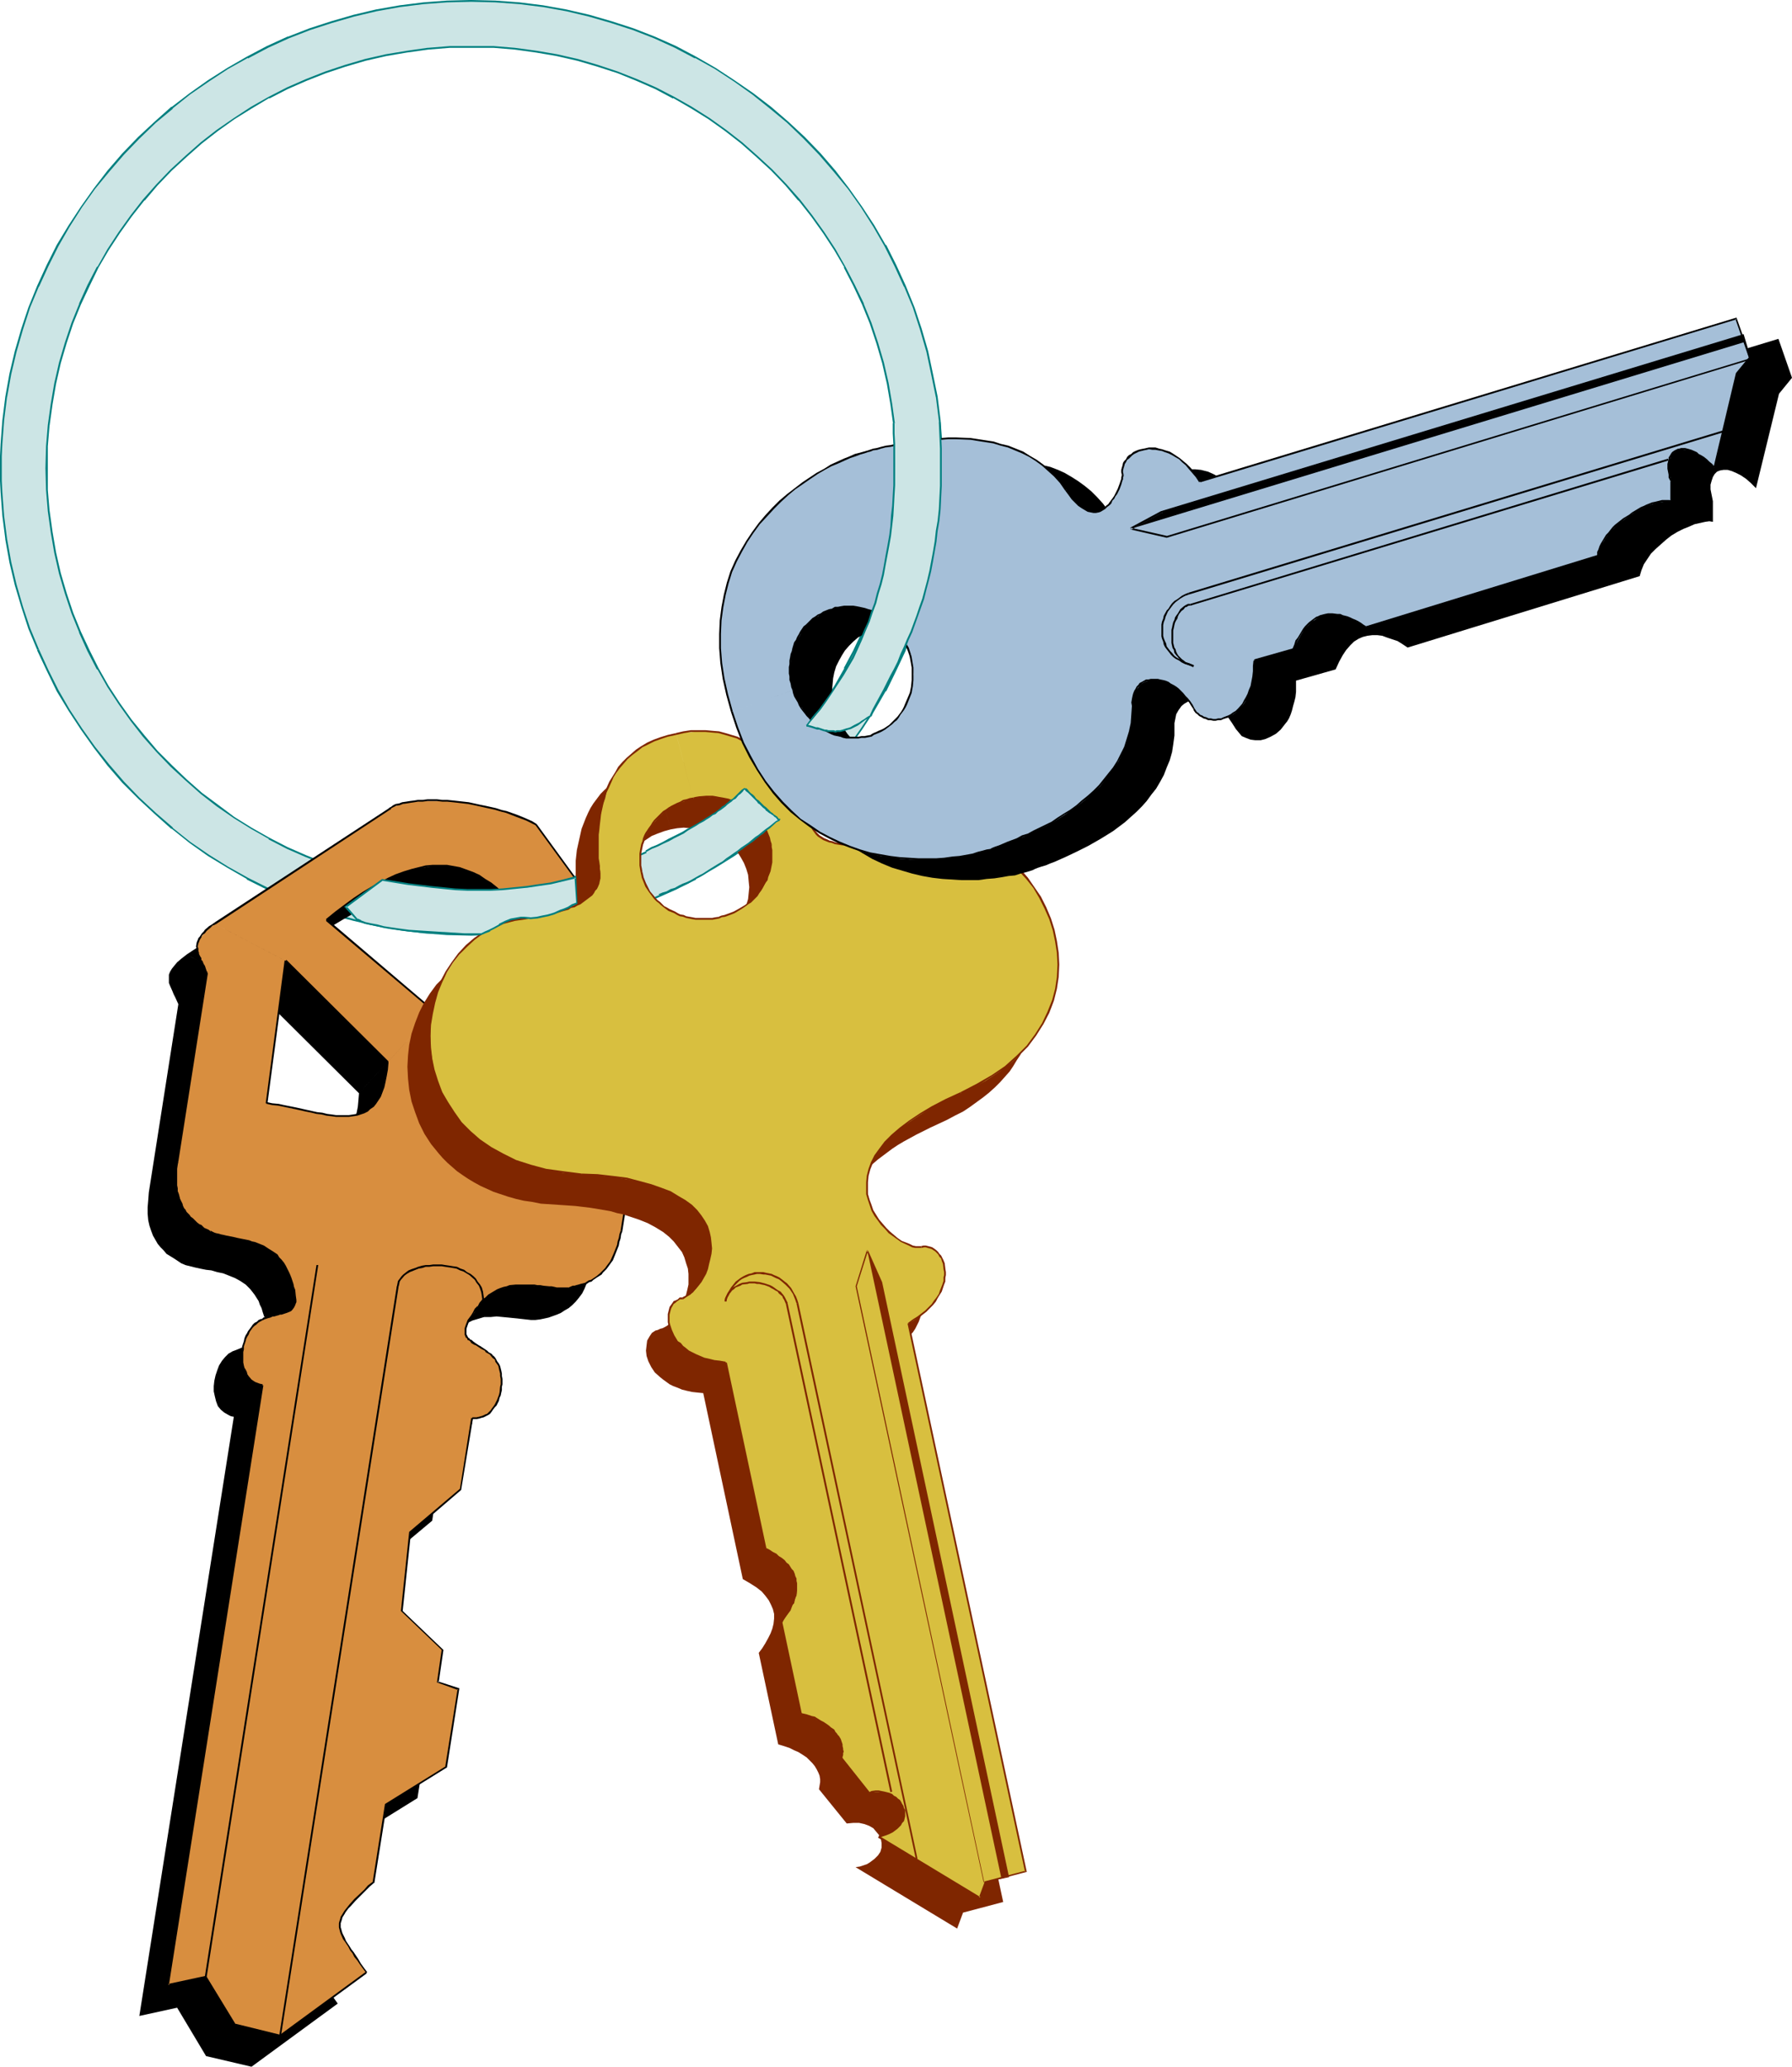 <?xml version="1.0" encoding="UTF-8" standalone="no"?>
<svg
   version="1.0"
   width="129.766mm"
   height="149.676mm"
   id="svg100"
   sodipodi:docname="Keys 08.wmf"
   xmlns:inkscape="http://www.inkscape.org/namespaces/inkscape"
   xmlns:sodipodi="http://sodipodi.sourceforge.net/DTD/sodipodi-0.dtd"
   xmlns="http://www.w3.org/2000/svg"
   xmlns:svg="http://www.w3.org/2000/svg">
  <sodipodi:namedview
     id="namedview100"
     pagecolor="#ffffff"
     bordercolor="#000000"
     borderopacity="0.25"
     inkscape:showpageshadow="2"
     inkscape:pageopacity="0.0"
     inkscape:pagecheckerboard="0"
     inkscape:deskcolor="#d1d1d1"
     inkscape:document-units="mm" />
  <defs
     id="defs1">
    <pattern
       id="WMFhbasepattern"
       patternUnits="userSpaceOnUse"
       width="6"
       height="6"
       x="0"
       y="0" />
  </defs>
  <path
     style="fill:#cce5e5;fill-opacity:1;fill-rule:evenodd;stroke:none"
     d="m 245.309,128.136 -0.162,5.979 -0.485,5.817 -0.808,5.817 -0.97,5.655 -1.293,5.494 -1.454,5.494 -1.939,5.332 -2.101,5.332 -2.262,5.009 -2.586,5.009 -2.747,4.847 -3.07,4.686 -3.232,4.524 -3.555,4.363 -3.555,4.201 -3.878,3.878 -4.04,3.878 -4.202,3.716 -4.363,3.393 -4.525,3.232 -4.686,2.908 -5.01,2.747 -5.01,2.585 -5.01,2.262 -5.333,2.101 -5.333,1.777 -5.656,1.616 -5.656,1.293 -5.656,0.97 -5.818,0.808 -5.818,0.485 h -6.141 -5.818 l -5.979,-0.485 -5.818,-0.808 -5.818,-0.97 -5.494,-1.293 -5.494,-1.616 -5.494,-1.777 -5.171,-2.101 -5.171,-2.262 -5.01,-2.585 -4.848,-2.747 -4.848,-2.908 -4.525,-3.232 -4.363,-3.393 -4.202,-3.716 -4.04,-3.878 -3.878,-3.878 -3.717,-4.201 -3.394,-4.363 -3.232,-4.524 -3.07,-4.686 -2.747,-4.847 -2.586,-5.009 -2.262,-5.009 -2.101,-5.332 -1.939,-5.332 -1.454,-5.494 -1.293,-5.494 -1.131,-5.655 -0.646,-5.817 -0.485,-5.817 -0.162,-5.979 0.162,-5.979 0.485,-5.817 0.646,-5.817 1.131,-5.655 1.293,-5.494 1.454,-5.494 1.939,-5.494 2.101,-5.171 2.262,-5.171 2.586,-4.847 2.747,-4.847 3.07,-4.686 3.232,-4.524 3.394,-4.363 3.717,-4.201 3.878,-4.04 4.04,-3.716 4.202,-3.716 4.363,-3.393 4.525,-3.232 4.848,-3.07 4.848,-2.747 5.01,-2.585 5.171,-2.262 5.171,-2.101 5.494,-1.777 5.494,-1.454 5.494,-1.293 5.818,-1.131 5.818,-0.646 5.979,-0.485 5.818,-0.162 6.141,0.162 5.818,0.485 5.818,0.646 5.656,1.131 5.656,1.293 5.656,1.454 5.333,1.777 5.333,2.101 5.01,2.262 5.01,2.585 5.01,2.747 4.686,3.07 4.525,3.232 4.363,3.393 4.202,3.716 4.04,3.716 3.878,4.04 3.555,4.201 3.555,4.363 3.232,4.524 3.07,4.686 2.747,4.847 2.586,4.847 2.262,5.171 2.101,5.171 1.939,5.494 1.454,5.494 1.293,5.494 0.97,5.655 0.808,5.817 0.485,5.817 0.162,5.979 h 12.443 v -3.232 l -0.162,-3.393 -0.485,-6.463 -0.808,-6.463 -1.131,-6.14 -1.454,-6.302 -1.616,-5.979 -2.101,-5.979 -2.262,-5.817 -2.586,-5.655 -2.909,-5.494 -3.07,-5.332 -3.394,-5.332 -3.555,-5.009 -3.878,-4.686 -4.04,-4.686 -4.202,-4.363 -4.525,-4.363 -4.686,-4.04 -4.848,-3.716 -5.01,-3.555 -5.333,-3.393 -5.333,-3.07 -5.494,-2.747 -5.656,-2.585 -5.818,-2.262 -6.141,-2.101 -6.141,-1.616 -6.141,-1.454 -6.302,-1.131 -6.464,-0.808 -6.626,-0.485 -6.626,-0.162 -6.626,0.162 -6.464,0.485 -6.464,0.808 -6.302,1.131 -6.302,1.454 -5.979,1.616 -6.141,2.101 -5.818,2.262 -5.656,2.585 -5.494,2.747 -5.494,3.07 -5.171,3.393 -5.01,3.555 -4.848,3.716 -4.686,4.04 -4.525,4.363 -4.363,4.363 -4.04,4.686 -3.717,4.686 -3.555,5.009 -3.394,5.332 -3.07,5.332 -2.909,5.494 -2.586,5.655 -2.262,5.817 -2.101,5.979 -1.616,5.979 -1.454,6.302 -1.131,6.14 -0.808,6.463 -0.485,6.463 -0.162,3.393 v 3.232 3.393 l 0.162,3.232 0.485,6.463 0.808,6.302 1.131,6.302 1.454,6.302 1.616,5.979 2.101,5.979 2.262,5.817 2.586,5.655 2.909,5.494 3.07,5.332 3.394,5.171 3.555,5.009 3.717,4.848 4.04,4.686 4.363,4.363 4.525,4.201 4.686,4.04 4.848,3.878 5.01,3.555 5.171,3.232 5.494,3.07 5.494,2.909 5.656,2.585 5.818,2.262 6.141,1.939 5.979,1.777 6.302,1.454 6.302,1.131 6.464,0.808 6.464,0.485 6.626,0.162 6.626,-0.162 6.626,-0.485 6.464,-0.808 6.302,-1.131 6.141,-1.454 6.141,-1.777 6.141,-1.939 5.818,-2.262 5.656,-2.585 5.494,-2.909 5.333,-3.07 5.333,-3.232 5.01,-3.555 4.848,-3.878 4.686,-4.04 4.525,-4.201 4.202,-4.363 4.04,-4.686 3.878,-4.848 3.555,-5.009 3.394,-5.171 3.07,-5.332 2.909,-5.494 2.586,-5.655 2.262,-5.817 2.101,-5.979 1.616,-5.979 1.454,-6.302 1.131,-6.302 0.808,-6.302 0.485,-6.463 0.162,-3.232 v -3.393 z"
     id="path1" />
  <path
     style="fill:#007f7f;fill-opacity:1;fill-rule:evenodd;stroke:none"
     d="m 245.147,127.812 -0.162,6.302 -0.485,5.817 v -0.162 l -0.808,5.817 -0.97,5.655 -1.293,5.655 -1.616,5.494 -1.778,5.332 -2.101,5.171 v 0 l -2.424,5.171 -2.586,4.847 h 0.162 l -2.747,4.848 -3.07,4.686 -3.232,4.524 v 0 l -3.555,4.363 -3.555,4.201 -3.878,3.878 -4.04,3.878 -4.202,3.716 v 0 l -4.363,3.232 -4.525,3.393 -4.686,2.909 -5.01,2.747 v 0 l -4.848,2.585 -5.171,2.262 v 0 l -5.171,2.101 -5.494,1.777 -5.494,1.616 -5.656,1.293 -5.656,0.97 -5.818,0.646 v 0 l -5.818,0.485 -6.141,0.162 -5.818,-0.162 -5.979,-0.485 v 0 l -5.818,-0.646 -5.656,-0.97 -5.656,-1.293 -5.494,-1.616 -5.333,-1.777 -5.333,-2.101 v 0 l -5.171,-2.262 -5.01,-2.585 v 0 l -4.848,-2.747 -4.686,-2.909 -4.525,-3.393 -4.363,-3.232 v 0 l -4.202,-3.716 -4.04,-3.878 -3.878,-3.878 -3.555,-4.201 v 0 l -3.555,-4.363 -3.232,-4.524 -3.07,-4.686 -2.747,-4.848 v 0 l -2.424,-4.847 -2.424,-5.171 v 0 l -2.101,-5.171 -1.778,-5.332 -1.616,-5.494 -1.293,-5.655 -0.97,-5.655 -0.808,-5.817 v 0.162 l -0.485,-5.817 v -5.979 -5.979 l 0.485,-5.817 v 0.162 l 0.808,-5.817 0.97,-5.655 1.293,-5.655 1.616,-5.494 1.778,-5.332 2.101,-5.171 v 0 l 2.424,-5.171 2.424,-5.009 v 0 l 2.747,-4.686 3.07,-4.686 3.232,-4.524 3.555,-4.524 v 0.162 l 3.555,-4.201 3.878,-4.04 4.04,-3.716 4.202,-3.716 v 0 l 4.363,-3.393 4.525,-3.232 4.686,-2.908 4.848,-2.908 v 0.162 l 5.01,-2.585 5.171,-2.262 v 0 l 5.333,-2.101 5.333,-1.777 5.494,-1.616 5.656,-1.293 5.656,-0.969 5.818,-0.808 v 0 l 5.979,-0.485 h 5.818 6.141 l 5.818,0.485 v 0 l 5.818,0.808 5.656,0.969 5.656,1.293 5.494,1.616 5.494,1.777 5.171,2.101 v 0 l 5.171,2.262 4.848,2.585 V 26.823 l 5.01,2.908 4.686,2.908 4.525,3.232 4.363,3.393 v 0 l 4.202,3.716 4.04,3.716 3.878,4.04 3.555,4.201 v -0.162 l 3.555,4.524 3.232,4.524 3.07,4.686 2.747,4.686 h -0.162 l 2.586,5.009 2.424,5.171 v 0 l 2.101,5.171 1.778,5.332 1.616,5.494 1.293,5.655 0.97,5.655 0.808,5.817 v -0.162 l 0.485,5.817 0.162,6.302 h 12.928 l -0.162,-3.555 v -3.393 l -0.485,-6.463 -0.808,-6.463 v 0 l -1.293,-6.302 -1.293,-6.14 -1.778,-6.14 -1.939,-5.817 -2.424,-5.979 v 0 l -2.586,-5.655 -2.747,-5.494 h -0.162 l -3.07,-5.332 -3.394,-5.171 -3.555,-5.009 -3.717,-4.847 v 0 l -4.04,-4.686 -4.363,-4.524 -4.525,-4.201 -4.686,-4.04 v 0 l -4.848,-3.716 -5.171,-3.555 -5.171,-3.393 -5.333,-3.07 v 0 l -5.494,-2.908 -5.818,-2.585 v 0 l -5.818,-2.262 -5.979,-1.939 -6.141,-1.777 -6.302,-1.454 -6.302,-1.131 v 0 L 142.208,0.646 135.582,0.162 128.957,0 l -6.626,0.162 -6.464,0.485 -6.464,0.808 v 0 l -6.464,1.131 -6.141,1.454 -6.141,1.777 -5.979,1.939 -5.818,2.262 h -0.162 l -5.656,2.585 -5.494,2.908 v 0 l -5.333,3.07 -5.333,3.393 -5.01,3.555 -4.848,3.716 h -0.162 l -4.525,4.04 -4.525,4.201 -4.363,4.524 -4.04,4.686 v 0 l -3.717,4.847 -3.555,5.009 -3.394,5.171 -3.232,5.332 v 0 l -2.747,5.494 -2.586,5.655 v 0 l -2.424,5.979 -1.939,5.817 -1.778,6.14 -1.454,6.14 -1.131,6.302 v 0 L 0.646,115.047 0.162,121.511 0,124.904 v 3.232 3.393 l 0.162,3.232 0.485,6.463 0.808,6.302 v 0.162 l 1.131,6.302 1.454,6.14 1.778,5.979 1.939,5.979 2.424,5.817 0.485,-0.162 v 0 l -2.424,-5.817 -1.939,-5.817 -1.778,-6.14 -1.454,-6.14 -1.131,-6.302 v 0 l -0.808,-6.302 -0.485,-6.463 -0.162,-3.232 v -3.393 -3.232 l 0.162,-3.393 0.485,-6.463 0.808,-6.463 v 0.162 l 1.131,-6.302 1.454,-6.14 1.778,-6.14 1.939,-5.979 2.424,-5.817 v 0.162 l 2.586,-5.655 2.747,-5.494 v 0 l 3.07,-5.332 3.394,-5.332 3.555,-5.009 3.878,-4.686 v 0 l 4.04,-4.686 4.202,-4.363 4.525,-4.363 4.686,-3.878 h -0.162 l 4.848,-3.878 5.171,-3.555 5.171,-3.393 5.494,-3.07 v 0.162 l 5.494,-2.908 5.656,-2.585 v 0 l 5.818,-2.262 5.979,-1.939 6.141,-1.777 6.141,-1.454 6.302,-1.131 v 0 l 6.464,-0.808 6.464,-0.485 6.626,-0.162 6.626,0.162 6.626,0.485 6.464,0.808 v 0 l 6.302,1.131 6.141,1.454 6.141,1.777 5.979,1.939 5.818,2.262 v 0 l 5.656,2.585 5.494,2.908 v -0.162 l 5.494,3.07 5.171,3.393 5.01,3.555 4.848,3.878 v 0 l 4.686,3.878 4.525,4.363 4.202,4.363 4.04,4.686 v 0 l 3.878,4.686 3.555,5.009 3.394,5.332 3.07,5.332 v 0 l 2.747,5.494 2.586,5.655 v -0.162 l 2.424,5.817 1.939,5.979 1.778,6.14 1.293,6.14 1.293,6.302 v -0.162 l 0.808,6.463 0.485,6.463 v 3.393 l 0.162,3.232 0.162,-0.323 h -12.443 l 0.162,0.323 v -5.979 l -0.485,-5.817 v 0 l -0.808,-5.817 -0.97,-5.655 -1.293,-5.655 -1.616,-5.494 -1.778,-5.332 -2.101,-5.171 v -0.162 l -2.424,-5.009 -2.586,-5.009 v 0 l -2.747,-4.847 -3.07,-4.686 -3.232,-4.524 -3.394,-4.363 v 0 l -3.717,-4.201 -3.878,-4.04 -4.04,-3.716 -4.202,-3.716 v 0 l -4.363,-3.393 -4.525,-3.232 -4.848,-3.07 -4.848,-2.747 v 0 l -5.01,-2.585 -5.171,-2.262 v 0 l -5.333,-2.101 -5.333,-1.777 -5.494,-1.616 -5.656,-1.293 -5.656,-0.969 -5.979,-0.808 v 0 l -5.818,-0.485 h -6.141 -5.818 l -5.979,0.485 h -0.162 l -5.656,0.808 -5.818,0.969 -5.656,1.293 -5.494,1.616 -5.333,1.777 -5.333,2.101 v 0 l -5.171,2.262 -5.01,2.585 v 0 l -4.848,2.747 -4.686,3.07 -4.686,3.232 -4.363,3.393 v 0 l -4.202,3.716 -4.04,3.716 -3.878,4.04 -3.717,4.201 v 0 l -3.394,4.363 -3.232,4.524 -3.07,4.686 -2.747,4.847 h -0.162 l -2.586,5.009 -2.262,5.009 v 0.162 l -2.101,5.171 -1.778,5.332 -1.616,5.494 -1.293,5.655 -0.97,5.655 -0.808,5.817 v 0 l -0.485,5.817 -0.162,5.979 0.162,5.979 0.485,5.817 v 0 l 0.808,5.817 0.97,5.655 1.293,5.655 1.616,5.494 1.778,5.332 2.101,5.171 v 0.162 l 2.262,5.009 2.586,5.009 h 0.162 l 2.747,4.848 3.07,4.686 3.232,4.524 3.394,4.363 v 0 l 3.717,4.201 3.878,4.04 4.04,3.716 4.202,3.716 v 0 l 4.363,3.393 4.686,3.232 4.686,2.909 4.848,2.747 v 0.162 l 5.01,2.585 5.171,2.262 v 0 l 5.333,2.101 5.333,1.777 5.494,1.616 5.656,1.293 5.818,0.97 5.656,0.646 h 0.162 l 5.979,0.485 5.818,0.162 6.141,-0.162 5.818,-0.485 v 0 l 5.979,-0.646 5.656,-0.97 5.656,-1.293 5.494,-1.616 5.333,-1.777 5.333,-2.101 v 0 l 5.171,-2.262 5.01,-2.585 v -0.162 l 4.848,-2.747 4.848,-2.909 4.525,-3.232 4.363,-3.393 v 0 l 4.202,-3.716 4.04,-3.716 3.878,-4.04 3.717,-4.201 3.394,-4.363 v 0 l 3.232,-4.524 3.07,-4.686 2.747,-4.848 v 0 l 2.586,-5.009 2.424,-5.009 v -0.162 l 2.101,-5.171 1.778,-5.332 1.616,-5.494 1.293,-5.655 0.97,-5.655 0.808,-5.817 v 0 l 0.485,-5.817 v -5.979 l -0.162,0.323 z"
     id="path2" />
  <path
     style="fill:#007f7f;fill-opacity:1;fill-rule:evenodd;stroke:none"
     d="m 10.181,177.903 v 0.162 l 2.586,5.494 2.747,5.655 v 0 l 3.232,5.332 3.394,5.171 3.555,5.009 3.717,4.848 v 0 l 4.04,4.686 4.363,4.363 4.525,4.201 4.525,4.04 h 0.162 l 4.848,3.878 5.01,3.555 5.333,3.232 5.333,3.07 v 0.162 l 5.494,2.747 5.656,2.585 h 0.162 l 5.818,2.262 5.979,2.101 6.141,1.616 6.141,1.454 6.464,1.131 v 0 l 6.464,0.808 6.464,0.485 6.626,0.162 6.626,-0.162 6.626,-0.485 6.464,-0.808 v 0 l 6.302,-1.131 6.302,-1.454 6.141,-1.616 5.979,-2.101 5.818,-2.262 v 0 l 5.818,-2.585 5.494,-2.747 v -0.162 l 5.333,-3.07 5.171,-3.232 5.171,-3.555 4.848,-3.878 v 0 l 4.686,-4.04 4.525,-4.201 4.363,-4.363 4.04,-4.686 v 0 l 3.717,-4.848 3.555,-5.009 3.394,-5.171 3.07,-5.332 h 0.162 l 2.747,-5.655 2.586,-5.494 v -0.162 l 2.424,-5.817 1.939,-5.979 1.778,-5.979 1.293,-6.14 1.293,-6.302 v -0.162 l 0.808,-6.302 0.485,-6.463 v -3.232 l 0.162,-3.555 -12.928,-0.162 0.162,0.646 h 12.443 l -0.162,-0.323 -0.162,3.393 v 3.232 l -0.485,6.463 -0.808,6.302 v 0 l -1.293,6.302 -1.293,6.14 -1.778,6.14 -1.939,5.817 -2.424,5.817 v 0 l -2.586,5.655 -2.747,5.494 v 0 l -3.07,5.332 -3.394,5.171 -3.555,5.009 -3.878,4.847 v 0 l -4.04,4.686 -4.202,4.363 -4.525,4.201 -4.686,4.04 v 0 l -4.848,3.878 -5.01,3.555 -5.171,3.232 -5.494,3.07 v 0 l -5.494,2.747 -5.656,2.585 v 0 l -5.818,2.262 -5.979,2.101 -6.141,1.616 -6.141,1.454 -6.302,1.131 v 0 l -6.464,0.808 -6.626,0.485 -6.626,0.162 -6.626,-0.162 -6.464,-0.485 -6.464,-0.808 v 0 l -6.302,-1.131 -6.141,-1.454 -6.141,-1.616 -5.979,-2.101 -5.818,-2.262 v 0 l -5.656,-2.585 -5.494,-2.747 v 0 l -5.494,-3.07 -5.171,-3.232 -5.171,-3.555 -4.848,-3.878 h 0.162 l -4.686,-4.04 -4.525,-4.201 -4.202,-4.363 -4.04,-4.686 v 0 l -3.878,-4.847 -3.555,-5.009 -3.394,-5.171 -3.07,-5.332 v 0 l -2.747,-5.494 -2.586,-5.655 z"
     id="path3" />
  <path
     style="fill:#000000;fill-opacity:1;fill-rule:evenodd;stroke:none"
     d="m 70.296,271.46 -5.171,39.103 3.232,0.485 3.232,0.646 3.07,0.646 2.909,0.646 2.747,0.485 2.586,0.485 2.586,0.162 h 2.262 l 1.131,-0.162 0.97,-0.162 0.97,-0.323 0.97,-0.323 0.97,-0.485 0.808,-0.646 0.646,-0.646 0.808,-0.808 0.646,-0.97 0.485,-0.97 0.646,-1.131 0.323,-1.454 0.485,-1.454 0.323,-1.616 0.162,-1.777 0.162,-1.939 12.605,-13.896 6.464,16.481 -0.485,1.939 -0.323,1.777 -0.162,1.616 -0.162,1.454 v 1.454 l 0.323,1.293 0.162,1.131 0.323,0.97 0.485,0.97 0.485,0.97 0.485,0.808 0.808,0.646 0.808,0.646 0.808,0.646 0.97,0.485 0.97,0.485 2.101,0.646 2.586,0.646 2.586,0.323 2.747,0.485 3.07,0.323 3.07,0.323 3.07,0.323 1.616,0.162 1.616,0.162 7.11,-38.618 -35.067,17.936 -6.464,-16.481 31.835,-15.35 -1.616,-2.585 -1.616,-2.585 -1.616,-2.262 -1.616,-2.101 -1.616,-2.101 -1.616,-1.939 -1.616,-1.616 -1.616,-1.616 -1.616,-1.454 -1.616,-1.293 -1.616,-1.131 -1.778,-0.97 -1.616,-0.808 -1.778,-0.808 -1.778,-0.485 -1.778,-0.323 -1.778,-0.323 -1.778,-0.162 -1.939,0.162 -1.939,0.162 -1.939,0.485 -1.939,0.485 -2.101,0.646 -2.101,0.808 -2.262,0.97 -2.101,1.131 -2.262,1.293 -2.424,1.454 -2.424,1.616 -2.424,1.777 -2.586,1.777 -2.586,2.101 29.25,25.045 -12.605,13.896 -27.957,-27.792 -19.23,-10.18 47.672,-31.347 0.485,-0.323 0.646,-0.323 0.808,-0.323 0.808,-0.323 1.939,-0.323 2.101,-0.323 2.424,-0.162 2.586,-0.162 2.586,0.162 2.909,0.162 3.07,0.323 2.909,0.485 2.909,0.646 3.07,0.646 2.909,0.808 2.747,1.131 2.747,0.97 2.424,1.293 33.613,46.051 0.97,1.454 0.646,1.293 0.646,1.131 0.323,0.97 0.162,0.97 v 0.808 0.808 l -0.323,0.646 -0.323,0.808 -0.485,0.646 -1.131,1.293 -1.293,1.293 -1.293,1.616 -8.242,51.383 -0.323,2.101 -0.485,1.939 -0.646,1.616 -0.646,1.616 -0.646,1.293 -0.97,1.293 -0.808,0.97 -0.97,0.97 -0.97,0.808 -1.131,0.646 -0.97,0.646 -1.131,0.485 -2.262,0.808 -2.262,0.485 -1.293,0.162 h -1.293 l -1.454,-0.162 -1.454,-0.162 -3.07,-0.323 -3.394,-0.323 -1.616,0.162 h -1.778 l -1.616,0.485 -1.616,0.485 -1.616,0.808 -1.616,0.97 -1.454,1.293 -0.808,0.808 -0.646,0.808 -0.808,0.97 -0.485,0.808 -0.485,0.646 -0.485,0.808 -0.646,1.293 -0.485,1.131 -0.162,0.97 v 0.646 l 0.323,0.808 0.323,0.646 0.646,0.485 0.646,0.485 1.616,1.131 1.778,1.131 0.97,0.808 1.131,0.808 0.808,0.97 0.646,1.131 0.485,1.293 0.323,1.454 0.162,1.454 v 1.454 l -0.162,1.616 -0.323,1.454 -0.485,1.293 -0.646,1.293 -0.808,1.131 -0.808,0.97 -1.131,0.808 -1.131,0.485 -1.293,0.323 h -0.646 l -0.808,-0.162 -2.909,19.552 -13.898,11.634 -2.424,21.652 11.312,10.665 -1.454,8.725 5.818,1.939 -3.394,21.329 -16.645,10.341 -3.232,21.329 -1.293,1.131 -0.97,0.97 -0.97,0.97 -0.97,0.97 -0.808,0.808 -0.808,0.808 -0.646,0.646 -0.485,0.808 -0.97,1.293 -0.808,1.131 -0.323,1.131 -0.162,1.131 0.162,1.131 0.485,1.131 0.646,1.293 0.646,1.454 1.131,1.616 1.293,1.777 1.293,2.101 0.808,1.131 0.808,1.131 -23.594,17.289 -12.443,-2.909 -7.918,-13.25 -10.342,2.262 25.856,-164.007 -0.808,-0.162 -0.646,-0.323 -1.131,-0.646 -0.97,-0.808 -0.808,-0.97 -0.485,-1.293 -0.323,-1.293 -0.323,-1.454 v -1.454 l 0.162,-1.454 0.323,-1.454 0.485,-1.454 0.485,-1.293 0.808,-1.293 0.808,-0.97 0.97,-0.97 1.131,-0.646 1.293,-0.485 1.131,-0.485 2.262,-0.485 1.778,-0.485 0.808,-0.323 0.646,-0.485 0.646,-0.485 0.485,-0.485 0.162,-0.808 0.162,-0.97 -0.162,-1.131 -0.162,-1.454 -0.162,-0.808 -0.323,-0.808 -0.323,-0.97 -0.323,-1.131 -0.485,-0.97 -0.323,-0.97 -1.131,-1.777 -1.131,-1.454 -1.293,-1.293 -1.454,-0.97 -1.454,-0.808 -1.616,-0.646 -1.616,-0.646 -1.616,-0.323 -1.616,-0.485 -1.454,-0.162 -1.616,-0.323 -1.454,-0.323 -1.293,-0.323 -1.293,-0.323 -1.131,-0.485 -1.939,-1.293 -2.101,-1.293 -0.808,-0.97 -0.808,-0.808 -0.808,-0.969 -0.646,-1.131 -0.646,-1.131 -0.485,-1.293 -0.485,-1.454 -0.323,-1.454 -0.162,-1.777 v -1.777 l 0.162,-1.939 0.162,-2.101 8.08,-51.545 -0.808,-1.777 -0.485,-0.97 -0.323,-0.808 -0.646,-1.454 -0.323,-0.808 v -0.808 -0.646 -0.808 l 0.323,-0.808 0.485,-0.808 0.646,-0.808 0.808,-0.97 1.131,-0.97 1.454,-1.131 z"
     id="path4" />
  <path
     style="fill:#d88e3f;fill-opacity:1;fill-rule:evenodd;stroke:none"
     d="m 78.214,263.058 -5.171,38.942 3.232,0.485 3.07,0.808 3.07,0.485 2.909,0.646 2.909,0.646 2.586,0.323 2.424,0.162 h 2.424 l 0.97,-0.162 1.131,-0.162 0.97,-0.323 0.97,-0.323 0.808,-0.485 0.808,-0.646 0.808,-0.646 0.646,-0.808 0.646,-0.808 0.646,-1.131 0.485,-1.131 0.485,-1.293 0.323,-1.454 0.323,-1.616 0.323,-1.777 0.162,-2.101 12.605,-13.896 6.302,16.481 -0.323,1.939 -0.323,1.777 -0.162,1.616 -0.162,1.616 v 1.293 l 0.162,1.293 0.323,1.131 0.323,1.131 0.323,0.97 0.646,0.808 0.485,0.808 0.808,0.808 0.808,0.646 0.808,0.485 0.97,0.485 0.97,0.485 2.101,0.808 2.424,0.485 2.586,0.485 2.909,0.323 3.07,0.323 3.07,0.323 3.07,0.323 3.232,0.485 7.11,-38.618 -35.229,17.774 -6.302,-16.481 31.835,-15.35 -1.616,-2.585 -1.616,-2.424 -1.616,-2.424 -1.616,-2.101 -1.616,-2.101 -1.616,-1.777 -1.616,-1.777 -1.616,-1.616 -1.616,-1.454 -1.616,-1.293 -1.616,-1.131 -1.778,-0.97 -1.616,-0.808 -1.778,-0.646 -1.778,-0.646 -1.778,-0.323 -1.778,-0.323 h -1.778 -1.939 l -1.939,0.323 -1.939,0.323 -2.101,0.485 -1.939,0.646 -2.101,0.808 -2.262,0.97 -2.262,1.131 -2.262,1.293 -2.424,1.454 -2.262,1.616 -2.586,1.777 -2.586,1.939 -2.586,1.939 29.411,25.045 -12.605,13.896 -27.957,-27.631 -19.392,-10.18 47.672,-31.347 0.646,-0.485 0.646,-0.323 0.808,-0.162 0.808,-0.323 1.939,-0.485 2.101,-0.323 2.262,-0.162 h 2.586 2.747 l 2.909,0.162 2.909,0.323 2.909,0.485 3.07,0.646 3.07,0.646 2.747,0.808 2.909,1.131 2.586,1.131 2.586,1.131 33.613,46.213 0.97,1.293 0.646,1.293 0.485,1.131 0.485,1.131 0.162,0.808 v 0.808 l -0.162,0.808 -0.162,0.808 -0.323,0.646 -0.485,0.646 -1.131,1.293 -1.293,1.293 -0.646,0.808 -0.646,0.646 -8.242,51.545 -0.323,2.101 -0.485,1.939 -0.646,1.777 -0.646,1.454 -0.808,1.293 -0.808,1.293 -0.808,0.97 -0.97,0.97 -1.131,0.808 -0.97,0.808 -1.131,0.485 -0.97,0.485 -2.262,0.808 -2.424,0.485 -1.131,0.162 h -1.293 l -1.454,-0.162 -1.454,-0.162 -3.232,-0.323 -3.232,-0.323 h -1.616 l -1.778,0.323 -1.616,0.323 -1.616,0.485 -1.778,0.646 -1.454,1.131 -1.616,1.293 -0.646,0.808 -0.808,0.97 -0.646,0.808 -0.485,0.808 -0.646,0.808 -0.323,0.646 -0.808,1.293 -0.323,1.131 -0.162,0.97 v 0.808 l 0.162,0.646 0.485,0.646 0.485,0.485 0.646,0.646 1.616,0.97 1.939,1.293 0.97,0.646 0.97,0.808 0.808,0.97 0.808,1.293 0.485,1.293 0.323,1.293 0.162,1.616 v 1.454 l -0.162,1.454 -0.323,1.454 -0.485,1.454 -0.646,1.293 -0.808,0.97 -0.97,0.97 -0.97,0.808 -1.131,0.485 -1.293,0.323 h -0.646 -0.808 l -3.07,19.39 -13.736,11.796 -2.424,21.491 11.312,10.664 -1.454,8.726 5.656,1.939 -3.232,21.329 -16.645,10.341 -3.394,21.329 -1.131,1.131 -1.131,0.97 -0.97,0.97 -0.808,0.97 -0.808,0.808 -0.808,0.808 -0.646,0.646 -0.646,0.808 -0.808,1.293 -0.808,1.131 -0.323,1.131 -0.162,1.131 0.162,1.131 0.323,1.293 0.646,1.293 0.808,1.293 1.131,1.616 1.131,1.777 1.454,2.101 0.808,1.131 0.808,1.131 -23.594,17.289 -12.443,-2.909 -7.918,-13.25 -10.342,2.424 25.694,-164.169 -1.293,-0.485 -1.131,-0.485 -0.97,-0.97 -0.808,-0.97 -0.485,-1.293 -0.485,-1.293 -0.162,-1.293 v -1.454 l 0.162,-1.616 0.162,-1.454 0.485,-1.454 0.646,-1.293 0.646,-1.293 0.97,-0.97 0.97,-0.97 1.131,-0.646 1.293,-0.485 1.131,-0.323 2.262,-0.646 1.778,-0.485 0.808,-0.323 0.646,-0.323 0.485,-0.485 0.485,-0.646 0.323,-0.808 0.162,-0.808 -0.162,-1.293 -0.323,-1.293 -0.162,-0.97 -0.162,-0.808 -0.323,-0.97 -0.323,-1.131 -0.485,-0.97 -0.485,-0.97 -0.97,-1.777 -1.131,-1.454 -1.293,-1.131 -1.454,-0.97 -1.616,-0.97 -1.454,-0.646 -1.616,-0.485 -1.616,-0.485 -1.616,-0.323 -1.454,-0.323 -1.616,-0.323 -1.454,-0.323 -1.293,-0.323 -1.293,-0.323 -1.131,-0.485 -2.101,-1.131 -1.939,-1.454 -0.808,-0.808 -0.97,-0.97 -0.646,-0.97 -0.808,-1.131 -0.485,-1.131 -0.485,-1.293 -0.485,-1.454 -0.323,-1.454 -0.162,-1.616 -0.162,-1.939 0.162,-1.939 0.323,-2.101 8.08,-51.383 -0.808,-1.939 -0.485,-0.808 -0.323,-0.808 -0.808,-1.616 -0.162,-0.808 -0.162,-0.808 v -0.646 l 0.162,-0.808 0.323,-0.808 0.485,-0.808 0.646,-0.808 0.808,-0.97 1.131,-0.97 1.293,-0.97 z"
     id="path5" />
  <path
     style="fill:#000000;fill-opacity:1;fill-rule:evenodd;stroke:none"
     d="M 56.56,541.142 87.102,346.273 h -0.485 L 56.075,540.981 Z"
     id="path6" />
  <path
     style="fill:#000000;fill-opacity:1;fill-rule:evenodd;stroke:none"
     d="m 76.922,557.139 32.158,-204.888 -0.485,-0.162 -32.158,205.049 z"
     id="path7" />
  <path
     style="fill:#000000;fill-opacity:1;fill-rule:evenodd;stroke:none"
     d="m 109.08,352.251 0.162,-0.646 0.162,-0.808 0.323,-0.485 0.97,-1.131 0.646,-0.485 0.808,-0.485 0.808,-0.323 0.808,-0.323 0.808,-0.323 0.97,-0.162 0.97,-0.323 h 0.97 l 1.131,-0.162 h 0.97 1.293 l 0.97,0.162 2.101,0.323 0.97,0.162 0.97,0.485 0.97,0.323 0.808,0.485 0.808,0.485 1.454,1.293 0.485,0.808 0.646,0.808 0.323,0.808 0.323,0.97 0.162,0.97 0.162,1.293 h 0.485 l -0.162,-1.293 -0.162,-1.131 -0.323,-1.131 -0.485,-0.808 -0.646,-0.808 -0.485,-0.808 -0.646,-0.646 -0.808,-0.646 -0.97,-0.485 -0.808,-0.646 -0.97,-0.323 -0.97,-0.485 -1.131,-0.162 -0.97,-0.162 -1.131,-0.162 -0.97,-0.162 h -1.293 -0.97 l -1.131,0.162 h -0.97 l -0.97,0.162 -1.131,0.323 -0.808,0.323 -0.97,0.323 -0.808,0.323 -0.646,0.485 -0.808,0.646 -0.485,0.485 -0.485,0.646 -0.485,0.646 -0.162,0.808 -0.162,0.808 z"
     id="path8" />
  <path
     style="fill:#000000;fill-opacity:1;fill-rule:evenodd;stroke:none"
     d="m 77.891,262.896 -5.171,39.103 h 0.485 l 5.171,-38.942 z"
     id="path9" />
  <path
     style="fill:#000000;fill-opacity:1;fill-rule:evenodd;stroke:none"
     d="m 72.882,302.161 h 0.162 l 1.454,0.323 1.616,0.162 1.616,0.323 1.454,0.323 1.616,0.323 1.454,0.323 1.454,0.323 1.616,0.323 1.293,0.323 1.454,0.162 1.293,0.323 1.454,0.162 1.131,0.162 h 1.293 1.131 1.131 l 1.131,-0.162 1.131,-0.162 0.97,-0.323 0.97,-0.323 0.97,-0.485 0.646,-0.646 0.97,-0.646 0.646,-0.808 0.646,-0.97 0.646,-0.97 0.485,-1.293 0.485,-1.293 0.323,-1.454 0.323,-1.616 0.323,-1.777 0.162,-1.939 v -0.162 h -0.485 v 0 l -0.162,1.939 -0.323,1.777 -0.323,1.616 -0.323,1.454 -0.485,1.293 -0.485,1.131 -0.485,0.97 -0.646,0.97 -0.808,0.808 -0.646,0.646 -0.808,0.485 -0.97,0.485 -0.808,0.323 -0.97,0.323 -0.97,0.162 -1.131,0.162 h -1.131 -1.131 -1.293 l -1.131,-0.162 -1.293,-0.162 -1.293,-0.323 -1.454,-0.162 -1.454,-0.323 -1.454,-0.323 -1.454,-0.323 -1.454,-0.323 -1.616,-0.323 -1.616,-0.323 -1.454,-0.323 -1.778,-0.162 -1.454,-0.323 v 0 z"
     id="path10" />
  <path
     style="fill:#000000;fill-opacity:1;fill-rule:evenodd;stroke:none"
     d="m 106.333,290.527 -27.957,-27.792 -0.323,0.485 27.957,27.792 z"
     id="path11" />
  <path
     style="fill:#7f2600;fill-opacity:1;fill-rule:evenodd;stroke:none"
     d="m 124.917,293.274 -0.485,1.777 -0.323,1.777 -0.162,1.616 -0.162,1.616 0.162,1.454 v 1.293 l 0.162,1.131 0.485,1.131 0.323,0.97 0.646,0.97 0.646,0.808 1.454,1.293 0.808,0.646 0.97,0.646 1.131,0.323 0.97,0.323 1.131,0.485 1.131,0.323 1.293,0.162 1.293,0.162 1.293,0.323 3.07,0.323 1.293,0.162 1.616,0.162 1.454,0.162 1.616,0.162 1.616,0.162 3.232,0.323 1.616,0.485 0.162,-0.485 -1.778,-0.485 -3.232,-0.323 -1.616,-0.162 -1.616,-0.162 -1.454,-0.162 -1.616,-0.162 -1.293,-0.162 -1.454,-0.162 -1.454,-0.162 -1.293,-0.323 -1.293,-0.162 -1.293,-0.162 -1.131,-0.323 -1.131,-0.485 -0.97,-0.323 -0.97,-0.323 -0.97,-0.646 -0.808,-0.485 -1.454,-1.293 -0.646,-0.808 -0.485,-0.97 -0.323,-0.808 -0.485,-1.131 -0.162,-1.131 v -1.131 l -0.162,-1.454 0.162,-1.616 0.162,-1.616 0.323,-1.616 0.485,-1.939 z"
     id="path12" />
  <path
     style="fill:#7f2600;fill-opacity:1;fill-rule:evenodd;stroke:none"
     d="m 153.52,314.118 7.11,-39.103 -35.552,18.097 0.162,0.485 35.229,-17.936 -0.323,-0.323 -7.11,38.78 z"
     id="path13" />
  <path
     style="fill:#000000;fill-opacity:1;fill-rule:evenodd;stroke:none"
     d="m 118.937,277.115 31.835,-15.35 -0.323,-0.485 -31.835,15.35 z"
     id="path14" />
  <path
     style="fill:#000000;fill-opacity:1;fill-rule:evenodd;stroke:none"
     d="m 150.773,261.28 -1.616,-2.585 -1.616,-2.585 -1.778,-2.262 -1.454,-2.101 -1.616,-2.262 -1.616,-1.777 -1.616,-1.777 -1.616,-1.454 -1.778,-1.616 -1.616,-1.293 -1.616,-0.97 -1.616,-1.131 -1.778,-0.808 -1.778,-0.646 -1.778,-0.646 -1.778,-0.323 -1.778,-0.323 h -1.939 -1.939 l -1.939,0.162 -1.939,0.485 -1.939,0.485 -2.101,0.646 -2.262,0.808 -2.101,0.97 -4.525,2.424 -2.424,1.454 -2.424,1.616 -2.424,1.777 -2.586,1.939 -2.586,2.101 0.323,0.485 2.586,-2.262 2.586,-1.777 2.424,-1.777 2.424,-1.616 2.262,-1.454 4.525,-2.424 2.262,-0.97 2.101,-0.808 1.939,-0.646 2.101,-0.485 1.939,-0.485 1.778,-0.162 h 1.939 1.939 l 1.778,0.323 1.616,0.323 1.778,0.646 1.778,0.646 1.616,0.646 1.616,1.131 1.778,1.131 1.454,1.293 1.778,1.454 1.454,1.616 1.778,1.616 1.454,1.939 1.778,1.939 1.454,2.262 1.616,2.262 1.778,2.424 1.616,2.747 z"
     id="path15" />
  <path
     style="fill:#000000;fill-opacity:1;fill-rule:evenodd;stroke:none"
     d="m 89.203,252.07 29.411,24.884 0.323,-0.323 -29.411,-25.045 z"
     id="path16" />
  <path
     style="fill:#000000;fill-opacity:1;fill-rule:evenodd;stroke:none"
     d="m 58.984,253.039 47.672,-31.347 -0.162,-0.485 -47.834,31.347 z"
     id="path17" />
  <path
     style="fill:#000000;fill-opacity:1;fill-rule:evenodd;stroke:none"
     d="m 106.656,221.692 h 0.162 l 0.323,-0.485 0.646,-0.323 0.646,-0.323 0.97,-0.162 0.808,-0.323 1.131,-0.162 0.97,-0.162 1.131,-0.162 0.97,-0.162 h 1.293 l 1.293,-0.162 h 2.586 l 1.454,0.162 h 1.293 l 1.616,0.162 1.454,0.162 2.747,0.323 1.616,0.323 1.454,0.323 1.454,0.323 2.909,0.646 1.616,0.485 1.293,0.323 2.909,1.131 1.293,0.485 1.293,0.485 1.293,0.646 1.293,0.646 v 0.162 l 0.323,-0.485 v 0 l -1.293,-0.808 -1.454,-0.646 -1.131,-0.485 -1.616,-0.646 -2.747,-0.97 -1.454,-0.323 -1.454,-0.485 -2.909,-0.646 -1.616,-0.323 -1.454,-0.323 -1.454,-0.323 -2.909,-0.323 -1.454,-0.162 -1.616,-0.162 h -1.293 l -1.454,-0.162 h -2.586 l -1.293,0.162 h -1.293 l -0.97,0.162 -1.293,0.162 -0.97,0.162 -1.131,0.162 -0.808,0.323 -0.97,0.162 -0.646,0.323 -0.646,0.485 -0.646,0.323 h 0.162 z"
     id="path18" />
  <path
     style="fill:#000000;fill-opacity:1;fill-rule:evenodd;stroke:none"
     d="m 146.571,225.893 33.613,46.051 0.323,-0.162 -33.613,-46.213 z"
     id="path19" />
  <path
     style="fill:#000000;fill-opacity:1;fill-rule:evenodd;stroke:none"
     d="m 180.184,271.945 0.323,0.646 0.485,0.808 0.485,0.646 0.162,0.485 0.323,0.646 0.323,0.646 0.162,0.323 0.162,0.646 0.162,0.323 v 0.485 0.808 0.323 0.323 l -0.323,0.808 -0.162,0.162 -0.162,0.485 -0.162,0.323 -0.162,0.323 -0.646,0.485 -0.323,0.485 -0.162,0.162 -0.323,0.323 -1.454,1.454 -0.323,0.323 -0.323,0.323 -0.323,0.646 v -0.162 l 0.485,0.485 v -0.162 l 0.162,-0.485 0.323,-0.323 0.323,-0.323 1.454,-1.454 0.323,-0.162 0.162,-0.485 0.323,-0.323 0.646,-0.646 0.162,-0.323 0.162,-0.323 0.323,-0.323 0.162,-0.323 0.323,-0.808 v -0.485 -0.323 -0.808 -0.646 l -0.162,-0.323 -0.162,-0.646 -0.162,-0.485 -0.323,-0.485 -0.323,-0.646 -0.323,-0.646 -0.485,-0.646 -0.485,-0.646 -0.323,-0.646 z"
     id="path20" />
  <path
     style="fill:#000000;fill-opacity:1;fill-rule:evenodd;stroke:none"
     d="m 177.921,285.356 -8.08,51.545 0.485,0.162 8.08,-51.545 z"
     id="path21" />
  <path
     style="fill:#000000;fill-opacity:1;fill-rule:evenodd;stroke:none"
     d="m 169.841,336.901 -0.323,0.97 -0.162,0.97 -0.323,0.97 -0.162,0.97 -0.323,0.808 -0.646,1.616 -0.646,1.454 -0.323,0.646 -0.97,1.293 -0.323,0.485 -0.485,0.485 -0.485,0.485 -0.485,0.485 -0.97,0.808 -0.97,0.646 -0.485,0.323 -0.646,0.162 -0.485,0.323 -0.485,0.323 -1.293,0.323 -0.485,0.162 -0.646,0.162 -0.485,0.162 h -0.485 l -1.131,0.485 0.162,0.485 0.97,-0.485 h 0.646 l 0.485,-0.162 0.646,-0.162 0.485,-0.162 1.293,-0.323 0.485,-0.323 0.485,-0.323 0.646,-0.162 0.485,-0.485 0.97,-0.646 1.293,-0.808 0.323,-0.485 0.485,-0.485 0.485,-0.485 0.485,-0.646 0.808,-1.131 0.485,-0.646 0.646,-1.616 0.646,-1.616 0.323,-0.808 0.162,-0.969 0.323,-0.97 0.162,-1.131 0.323,-0.808 z"
     id="path22" />
  <path
     style="fill:#000000;fill-opacity:1;fill-rule:evenodd;stroke:none"
     d="m 155.621,352.413 v 0 h -0.646 -0.646 -1.293 -0.646 l -0.646,-0.162 -0.808,-0.162 h -0.646 l -1.616,-0.162 -0.808,-0.162 h -0.808 l -0.808,-0.162 h -1.616 -2.586 -0.808 l -1.778,0.162 -0.808,0.323 -0.808,0.162 -0.97,0.323 -0.808,0.323 -0.808,0.485 -1.616,0.969 -0.808,0.808 -0.808,0.485 -0.808,0.97 -0.485,0.97 0.323,0.162 0.646,-0.808 0.808,-0.808 0.808,-0.646 0.646,-0.646 0.808,-0.646 0.808,-0.323 0.808,-0.485 0.808,-0.323 0.646,-0.323 0.97,-0.162 0.808,-0.162 0.808,-0.162 0.808,-0.162 h 0.808 2.586 1.616 l 0.808,0.162 h 0.808 l 0.646,0.162 0.808,0.162 h 0.97 0.646 l 0.646,0.162 0.808,0.162 h 0.646 1.293 0.646 0.646 0.162 z"
     id="path23" />
  <path
     style="fill:#000000;fill-opacity:1;fill-rule:evenodd;stroke:none"
     d="m 130.734,357.584 v -0.162 l -0.808,0.808 -0.485,0.97 -0.485,0.808 -0.485,0.646 -0.485,0.646 -0.485,1.293 -0.162,0.485 -0.162,0.485 v 0.485 0.485 0.485 0.323 l 0.323,0.808 0.323,0.162 0.162,0.485 0.485,0.162 0.323,0.323 0.162,0.323 0.808,0.485 0.485,0.162 0.485,0.323 0.485,0.323 0.485,0.323 0.323,0.162 0.646,0.323 0.323,0.485 0.646,0.323 0.485,0.323 0.485,0.646 0.323,-0.485 -0.485,-0.485 -0.646,-0.323 -0.485,-0.485 -0.485,-0.323 -0.485,-0.323 -0.485,-0.323 -0.485,-0.323 -0.323,-0.162 -0.485,-0.323 -0.485,-0.323 -0.646,-0.485 -0.323,-0.323 -0.485,-0.162 -0.162,-0.323 -0.323,-0.162 -0.162,-0.323 -0.323,-0.646 v -0.323 -0.323 -0.485 -0.323 l 0.162,-0.485 0.162,-0.485 0.485,-1.293 0.323,-0.485 0.485,-0.808 0.485,-0.808 0.646,-0.808 0.646,-0.646 v -0.162 z"
     id="path24" />
  <path
     style="fill:#000000;fill-opacity:1;fill-rule:evenodd;stroke:none"
     d="m 134.613,371.48 0.323,0.323 0.485,0.323 0.162,0.646 0.485,0.646 0.323,0.485 0.162,0.808 0.162,0.646 0.162,0.646 v 0.646 l 0.162,0.808 v 0.808 0.646 l -0.162,0.646 -0.162,1.616 -0.162,0.646 -0.485,1.293 -0.323,0.646 -0.323,0.646 -0.323,0.485 -0.485,0.646 -0.323,0.485 -0.485,0.485 -0.485,0.485 -0.485,0.162 -0.646,0.323 -0.485,0.162 -0.646,0.162 -0.646,0.162 h -1.293 0.162 l -0.162,0.485 v 0 h 1.293 l 0.808,-0.162 0.485,-0.162 0.646,-0.162 0.646,-0.323 0.646,-0.323 0.485,-0.323 0.485,-0.646 0.323,-0.485 0.485,-0.646 0.485,-0.485 0.323,-0.646 0.323,-0.646 0.162,-0.808 0.323,-0.646 0.162,-0.808 0.162,-0.646 v -0.97 l 0.162,-0.646 v -0.646 -0.808 l -0.162,-0.808 v -0.646 l -0.162,-0.808 -0.162,-0.646 -0.162,-0.646 -0.323,-0.646 -0.485,-0.646 -0.323,-0.646 -0.323,-0.485 -0.485,-0.485 z"
     id="path25" />
  <path
     style="fill:#000000;fill-opacity:1;fill-rule:evenodd;stroke:none"
     d="m 128.957,388.123 -3.07,19.39 v 0 l -13.898,11.796 -2.262,21.652 11.312,10.826 -0.162,-0.162 -1.293,8.887 5.818,2.101 -0.162,-0.323 -3.394,21.329 0.162,-0.162 -16.645,10.341 -3.394,21.491 0.485,0.162 3.394,-21.329 h -0.162 l 16.645,-10.341 3.394,-21.652 -5.979,-1.939 0.323,0.323 1.293,-8.887 -11.312,-10.826 0.162,0.162 2.262,-21.491 v 0.162 l 13.736,-11.796 3.232,-19.552 z"
     id="path26" />
  <path
     style="fill:#000000;fill-opacity:1;fill-rule:evenodd;stroke:none"
     d="m 101.969,515.127 -1.293,0.97 -0.97,1.131 -2.747,2.585 -1.293,1.454 -0.646,0.808 -0.646,0.808 -0.323,0.485 -0.485,0.808 -0.323,0.485 -0.162,0.646 -0.162,0.485 -0.162,0.646 v 0.646 0.485 l 0.162,0.646 0.162,0.646 0.162,0.485 0.646,1.454 0.485,0.646 0.97,1.454 0.485,0.97 0.646,0.808 0.485,0.97 0.808,0.969 0.646,0.97 0.808,1.131 0.97,1.293 0.323,-0.162 -0.97,-1.293 -0.808,-1.131 -0.646,-1.131 -0.646,-0.97 -0.646,-0.97 -0.646,-0.808 -0.485,-0.808 -0.97,-1.454 -0.323,-0.808 -0.646,-1.293 -0.162,-0.485 -0.162,-0.646 -0.162,-0.485 v -0.485 -0.646 l 0.162,-0.485 0.162,-0.485 0.162,-0.646 0.323,-0.485 0.323,-0.646 0.485,-0.646 0.485,-0.646 0.646,-0.646 1.293,-1.454 2.747,-2.747 1.131,-1.131 1.131,-0.97 z"
     id="path27" />
  <path
     style="fill:#000000;fill-opacity:1;fill-rule:evenodd;stroke:none"
     d="m 100.192,539.688 -23.594,17.289 h 0.162 l -12.443,-3.07 0.162,0.162 -8.08,-13.25 -10.504,2.262 0.323,0.323 25.856,-164.169 -0.485,-0.162 -25.856,164.653 10.666,-2.424 -0.323,-0.162 8.08,13.25 12.605,3.07 23.594,-17.289 z"
     id="path28" />
  <path
     style="fill:#000000;fill-opacity:1;fill-rule:evenodd;stroke:none"
     d="m 71.912,378.913 -0.808,-0.162 -1.293,-0.485 -0.485,-0.323 -0.485,-0.323 -0.808,-0.97 -0.323,-0.485 -0.162,-0.646 -0.323,-0.646 -0.323,-0.485 -0.162,-0.646 -0.162,-0.808 v -0.646 -0.646 -0.808 -0.808 l 0.162,-0.646 v -0.808 l 0.485,-1.454 0.162,-0.646 0.323,-0.646 0.323,-0.485 0.323,-0.808 0.808,-1.131 0.485,-0.485 0.485,-0.323 0.485,-0.485 0.485,-0.323 0.646,-0.323 v 0 l -0.162,-0.485 v 0 l -0.808,0.323 -0.485,0.485 -0.646,0.323 -0.485,0.485 -0.323,0.485 -0.97,1.293 -0.323,0.646 -0.323,0.485 -0.323,0.808 -0.162,0.808 -0.485,1.454 v 0.646 l -0.162,0.808 v 0.808 0.808 0.646 0.808 l 0.162,0.646 0.162,0.808 0.323,0.646 0.323,0.485 0.162,0.646 0.485,0.646 0.323,0.485 0.485,0.485 0.646,0.323 0.485,0.323 0.646,0.485 0.646,0.162 0.808,0.162 z"
     id="path29" />
  <path
     style="fill:#000000;fill-opacity:1;fill-rule:evenodd;stroke:none"
     d="m 71.75,361.462 v 0 l 0.646,-0.323 0.485,-0.162 0.485,-0.162 0.646,-0.162 0.646,-0.323 h 0.485 l 0.485,-0.162 0.646,-0.162 0.323,-0.162 h 0.485 l 0.485,-0.162 0.485,-0.162 0.485,-0.162 0.808,-0.323 0.323,-0.162 0.323,-0.323 0.485,-0.646 0.162,-0.323 0.162,-0.323 0.162,-0.485 0.162,-0.323 v -0.646 l -0.162,-1.131 -0.162,-1.616 -0.323,-0.808 -0.162,-0.808 -0.323,-0.97 -0.323,-0.97 -0.485,0.162 0.323,0.97 0.323,0.97 0.162,0.808 0.323,0.808 0.162,1.454 v 0.485 l 0.162,0.646 -0.162,0.485 v 0.323 l -0.162,0.485 -0.162,0.323 -0.162,0.323 -0.162,0.162 -0.323,0.323 -0.162,0.162 -0.323,0.162 -0.808,0.323 -0.323,0.162 -0.323,0.162 -0.646,0.162 h -0.485 l -0.323,0.162 -0.646,0.162 -0.485,0.162 h -0.485 l -0.646,0.323 h -0.646 l -0.485,0.323 -0.646,0.162 -0.485,0.485 v -0.162 z"
     id="path30" />
  <path
     style="fill:#000000;fill-opacity:1;fill-rule:evenodd;stroke:none"
     d="m 79.669,349.505 v 0 l -0.485,-1.131 -0.485,-0.97 -0.485,-0.969 -0.485,-0.808 -0.646,-0.808 -0.646,-0.646 -0.485,-0.808 -1.454,-0.97 -0.808,-0.485 -1.454,-0.97 -0.808,-0.323 -1.616,-0.646 -0.808,-0.162 -0.808,-0.323 -1.616,-0.323 -0.808,-0.162 -0.808,-0.162 -0.646,-0.162 -0.808,-0.162 -0.808,-0.162 -0.808,-0.162 -0.646,-0.162 -0.808,-0.162 -0.485,-0.162 -0.808,-0.162 -0.485,-0.162 -0.646,-0.323 -0.323,-0.162 -0.323,0.485 0.485,0.162 0.646,0.323 0.646,0.162 0.646,0.162 0.646,0.162 0.646,0.162 0.646,0.162 0.808,0.162 0.808,0.162 0.808,0.162 0.808,0.162 0.808,0.162 0.646,0.162 1.616,0.323 0.808,0.323 0.808,0.162 0.808,0.323 0.646,0.323 0.808,0.323 0.808,0.485 0.646,0.323 0.808,0.485 0.808,0.485 0.485,0.646 0.646,0.646 0.646,0.646 0.485,0.646 0.485,0.97 0.485,0.808 0.485,0.97 0.485,1.131 v 0 z"
     id="path31" />
  <path
     style="fill:#000000;fill-opacity:1;fill-rule:evenodd;stroke:none"
     d="m 57.691,336.901 v 0.162 l -0.646,-0.485 -1.131,-0.485 -0.323,-0.323 -0.485,-0.485 -0.485,-0.162 -0.646,-0.485 -0.323,-0.323 -0.808,-0.808 -0.646,-0.485 -0.323,-0.485 -0.323,-0.323 -0.485,-0.485 -0.323,-0.646 -0.323,-0.323 -0.323,-0.646 -0.162,-0.646 -0.323,-0.646 -0.323,-0.646 -0.162,-0.646 -0.162,-0.646 -0.323,-0.808 v -0.808 l -0.162,-0.808 v -0.808 -1.777 -1.939 l 0.162,-1.131 0.162,-0.808 -0.485,-0.162 -0.162,0.97 -0.162,1.131 v 1.939 1.777 0.97 l 0.162,0.646 v 0.808 l 0.323,0.808 0.162,0.808 0.162,0.646 0.323,0.646 0.323,0.646 0.162,0.646 0.485,0.646 0.323,0.485 0.323,0.485 0.323,0.646 0.485,0.485 0.323,0.485 0.485,0.323 0.485,0.485 0.485,0.485 0.485,0.162 0.485,0.485 0.485,0.323 0.485,0.323 0.485,0.323 1.131,0.646 0.485,0.323 v 0 z"
     id="path32" />
  <path
     style="fill:#000000;fill-opacity:1;fill-rule:evenodd;stroke:none"
     d="m 48.803,317.996 8.08,-51.545 -0.485,-0.162 -8.08,51.545 z"
     id="path33" />
  <path
     style="fill:#000000;fill-opacity:1;fill-rule:evenodd;stroke:none"
     d="m 56.883,266.289 v 0 l -0.323,-0.485 -0.162,-0.485 -0.323,-0.97 -0.323,-0.485 -0.323,-0.808 -0.323,-0.323 v -0.485 l -0.323,-0.485 -0.162,-0.323 -0.162,-0.323 v -0.323 l -0.162,-0.485 v -0.162 -0.485 l -0.162,-0.485 v -0.162 l 0.162,-0.808 0.162,-0.323 0.162,-0.485 0.162,-0.323 0.323,-0.485 0.162,-0.485 0.323,-0.323 0.485,-0.323 0.485,-0.646 1.131,-0.97 0.485,-0.485 0.808,-0.323 v 0 l -0.323,-0.485 v 0 l -0.646,0.485 -0.808,0.485 -1.131,0.97 -0.323,0.485 -0.485,0.485 -0.323,0.485 -0.323,0.485 -0.323,0.323 -0.162,0.485 -0.162,0.323 -0.162,0.485 -0.162,0.97 v 0.162 l 0.162,0.485 v 0.485 0.323 l 0.162,0.323 v 0.485 l 0.162,0.485 0.162,0.323 0.323,0.485 v 0.323 l 0.323,0.323 0.323,0.97 0.323,0.323 0.323,0.808 0.162,0.646 0.485,0.646 -0.162,-0.162 z"
     id="path34" />
  <path
     style="fill:#7f2600;fill-opacity:1;fill-rule:evenodd;stroke:none"
     d="m 183.577,227.024 1.778,-0.323 1.778,-0.162 1.778,0.162 1.778,0.162 1.778,0.323 1.616,0.485 1.454,0.646 1.454,0.808 1.454,0.808 1.293,1.131 1.131,1.131 1.131,1.293 0.808,1.293 0.808,1.454 0.646,1.616 0.485,1.616 0.162,1.777 0.162,1.616 -0.162,1.616 -0.162,1.616 -0.485,1.616 -0.646,1.616 -0.808,1.454 -0.808,1.293 -0.97,1.454 -1.131,1.131 -1.293,1.131 -1.454,1.131 -1.616,0.808 -1.616,0.808 -1.616,0.646 -1.778,0.485 -1.939,0.323 h -1.778 -1.778 l -1.616,-0.162 -1.778,-0.323 -1.616,-0.485 -1.616,-0.808 -1.454,-0.646 -1.293,-0.97 -1.293,-0.97 -1.293,-1.293 -0.97,-1.293 -0.97,-1.293 -0.808,-1.454 -0.646,-1.454 -0.323,-1.777 -0.323,-1.616 v -1.777 -1.616 l 0.323,-1.616 0.485,-1.616 0.646,-1.454 0.646,-1.616 0.97,-1.293 0.97,-1.293 1.131,-1.293 1.293,-1.131 1.454,-0.97 1.454,-0.97 1.616,-0.646 1.778,-0.646 1.778,-0.485 -4.848,-17.774 -2.101,0.646 -1.939,0.646 -1.939,0.646 -1.616,0.808 -1.616,0.97 -1.454,0.97 -1.293,1.131 -1.293,1.131 -1.131,1.131 -0.97,1.293 -0.97,1.293 -0.808,1.293 -0.646,1.293 -0.646,1.454 -1.131,2.909 -0.646,2.909 -0.646,2.908 -0.323,2.909 v 2.747 2.585 2.424 l 0.162,2.101 0.162,1.777 0.162,0.808 -0.162,0.808 -0.323,1.454 -0.485,1.293 -0.808,1.293 -1.131,0.97 -1.293,0.97 -1.454,0.97 -1.454,0.808 -1.616,0.646 -1.778,0.485 -3.394,0.97 -1.616,0.323 -1.616,0.323 -1.616,0.162 -1.454,0.162 -1.616,0.323 -1.616,0.162 -1.454,0.485 -1.454,0.485 -1.454,0.485 -1.454,0.646 -2.586,1.454 -2.424,1.777 -2.262,1.939 -2.101,2.101 -1.778,2.424 -1.616,2.585 -1.293,2.585 -1.131,2.909 -0.97,2.909 -0.646,3.07 -0.323,2.909 -0.162,3.07 0.162,3.232 0.323,3.07 0.646,3.232 0.97,2.909 1.131,3.07 1.454,2.909 1.778,2.747 2.101,2.585 1.131,1.293 1.293,1.293 1.293,1.131 1.293,1.131 1.616,1.131 1.454,0.97 1.616,0.97 1.778,0.97 1.778,0.808 1.778,0.808 1.939,0.646 1.939,0.646 2.262,0.646 2.101,0.485 2.262,0.323 2.424,0.485 2.424,0.162 2.424,0.162 2.424,0.162 2.262,0.162 4.04,0.485 1.939,0.323 1.939,0.323 1.778,0.323 1.616,0.485 1.616,0.323 1.454,0.485 2.909,0.97 2.424,0.97 2.101,1.131 2.101,1.293 1.616,1.293 1.293,1.293 1.131,1.454 1.131,1.454 0.646,1.454 0.485,1.616 0.485,1.454 0.162,1.454 v 1.454 1.454 l -0.323,1.454 -0.323,1.293 -0.485,1.454 -0.485,1.293 -0.646,1.131 -0.646,1.131 -0.646,0.97 -0.646,0.969 -0.808,0.646 -0.646,0.808 -0.808,0.485 -0.646,0.323 -0.646,0.162 -0.646,0.323 -0.646,0.162 -0.97,0.646 -0.646,0.97 -0.646,1.131 -0.162,1.293 -0.162,1.454 0.162,1.454 0.485,1.454 0.808,1.616 0.97,1.454 1.454,1.293 0.808,0.646 1.778,1.293 0.97,0.485 1.293,0.485 1.131,0.485 1.293,0.323 1.454,0.323 1.454,0.162 1.616,0.162 10.827,50.899 1.939,1.131 1.778,1.131 1.454,1.131 0.97,1.131 0.97,1.293 0.646,1.293 0.485,1.131 0.323,1.293 v 1.293 l -0.162,1.454 -0.323,1.293 -0.485,1.293 -0.646,1.293 -0.808,1.454 -0.808,1.293 -0.97,1.293 5.333,25.045 1.616,0.485 1.454,0.485 1.293,0.646 1.131,0.485 1.293,0.808 0.97,0.646 0.808,0.808 0.808,0.808 0.646,0.808 0.485,0.808 0.485,0.97 0.323,0.808 0.162,0.97 v 0.808 l -0.162,0.97 -0.162,0.97 7.595,9.372 1.778,-0.162 h 1.616 l 1.454,0.323 1.293,0.485 1.131,0.646 0.808,0.97 0.808,0.969 0.485,1.131 0.162,0.97 v 1.293 l -0.323,1.131 -0.646,0.97 -0.485,0.485 -0.485,0.485 -0.646,0.485 -0.646,0.485 -0.808,0.485 -0.97,0.323 -0.97,0.323 -1.131,0.162 27.795,16.805 1.616,-4.363 10.989,-2.909 -32.158,-149.949 1.454,-0.808 1.293,-0.808 1.131,-0.808 0.97,-0.808 0.97,-0.97 0.808,-0.97 0.808,-0.808 0.646,-0.97 0.97,-1.939 0.646,-1.777 0.323,-1.777 0.162,-1.616 -0.323,-1.616 -0.323,-1.454 -0.646,-1.131 -0.808,-1.131 -0.97,-0.808 -1.131,-0.485 -1.131,-0.323 h -0.646 l -0.646,0.162 h -0.646 -0.808 l -0.808,-0.323 -0.97,-0.162 -1.131,-0.485 -0.97,-0.646 -1.131,-0.646 -1.131,-0.808 -1.131,-0.97 -0.97,-0.97 -0.97,-1.131 -0.97,-1.293 -0.808,-1.293 -0.808,-1.293 -0.646,-1.454 -0.485,-1.454 -0.323,-1.616 -0.162,-1.454 v -1.777 l 0.323,-1.777 0.485,-1.777 0.646,-1.777 0.97,-1.777 1.293,-1.939 1.454,-1.939 1.778,-1.777 2.262,-1.939 2.586,-1.939 1.293,-0.97 1.454,-0.97 1.616,-0.97 1.778,-0.97 1.778,-0.97 1.939,-0.97 1.939,-0.97 2.101,-0.97 2.424,-1.131 2.101,-1.131 2.262,-1.131 1.939,-1.293 1.778,-1.293 1.778,-1.293 1.616,-1.293 1.616,-1.454 1.454,-1.454 1.293,-1.454 1.293,-1.454 0.97,-1.454 0.97,-1.616 0.97,-1.454 0.808,-1.616 0.808,-1.616 0.646,-1.616 0.485,-1.616 0.97,-3.232 0.485,-3.232 v -3.232 -3.232 l -0.485,-3.232 -0.808,-3.07 -0.97,-3.07 -1.131,-3.07 -1.454,-2.747 -1.778,-2.747 -1.778,-2.585 -2.101,-2.262 -2.262,-2.262 -2.424,-1.939 -2.586,-1.777 -2.747,-1.454 -2.747,-1.131 -2.909,-0.97 -2.909,-0.646 -3.07,-0.162 -1.616,-0.162 -1.616,0.162 -1.616,0.162 -1.454,0.323 -1.616,0.323 -1.616,0.485 -1.293,0.323 -1.616,0.485 -1.778,0.323 -1.778,0.485 -1.939,0.162 -4.04,0.485 h -2.101 l -1.939,-0.162 -1.939,-0.162 -1.778,-0.485 -1.616,-0.485 -1.293,-0.808 -1.293,-0.97 -0.485,-0.646 -0.485,-0.485 -0.323,-0.808 -0.323,-0.808 -0.646,-1.616 -0.808,-1.939 -0.97,-2.262 -1.293,-2.262 -1.293,-2.262 -1.778,-2.424 -1.778,-2.262 -2.262,-2.262 -2.262,-2.101 -2.586,-1.777 -1.454,-0.969 -1.454,-0.646 -1.454,-0.646 -1.616,-0.646 -1.778,-0.485 -1.616,-0.323 -1.778,-0.323 -1.939,-0.162 h -1.939 l -2.101,0.162 -1.939,0.162 -2.262,0.323 z"
     id="path35" />
  <path
     style="fill:#d8bf3f;fill-opacity:1;fill-rule:evenodd;stroke:none"
     d="m 189.718,218.622 1.939,-0.323 1.778,-0.162 1.778,0.162 1.778,0.162 1.616,0.323 1.616,0.485 1.616,0.646 1.454,0.808 1.454,0.808 1.131,1.131 1.293,1.131 0.97,1.293 0.97,1.293 0.808,1.454 0.646,1.616 0.323,1.616 0.323,1.777 v 1.616 1.616 l -0.323,1.616 -0.485,1.616 -0.646,1.616 -0.646,1.454 -0.808,1.293 -1.131,1.454 -1.131,1.131 -1.293,1.131 -1.293,1.131 -1.616,0.808 -1.616,0.808 -1.616,0.646 -1.778,0.485 -1.939,0.323 h -1.778 -1.778 l -1.778,-0.162 -1.616,-0.323 -1.616,-0.485 -1.616,-0.646 -1.454,-0.808 -1.454,-0.97 -1.293,-0.97 -1.131,-1.293 -0.97,-1.131 -0.97,-1.454 -0.808,-1.454 -0.646,-1.454 -0.323,-1.777 -0.323,-1.616 v -1.777 -1.616 l 0.323,-1.616 0.485,-1.616 0.485,-1.454 0.808,-1.616 0.808,-1.293 1.131,-1.293 1.131,-1.293 1.293,-1.131 1.293,-0.97 1.616,-0.97 1.616,-0.646 1.616,-0.646 1.778,-0.485 -4.686,-17.774 -2.262,0.646 -1.939,0.646 -1.778,0.646 -1.778,0.808 -1.454,0.97 -1.454,0.97 -1.454,1.131 -1.131,1.131 -1.131,1.131 -1.131,1.293 -0.808,1.293 -0.808,1.293 -0.808,1.293 -0.646,1.454 -0.97,2.909 -0.808,2.909 -0.485,2.909 -0.323,2.908 -0.162,2.747 v 2.585 2.424 l 0.162,2.101 0.323,1.777 v 0.808 0.808 l -0.323,1.454 -0.646,1.293 -0.808,1.293 -1.131,0.97 -1.131,0.97 -1.454,0.97 -1.454,0.808 -1.778,0.646 -1.616,0.485 -3.394,0.97 -1.778,0.323 -1.616,0.323 -1.454,0.162 -1.454,0.162 -1.616,0.323 -1.616,0.323 -1.454,0.323 -1.616,0.485 -1.454,0.646 -1.293,0.485 -2.747,1.616 -2.424,1.616 -2.262,1.939 -1.939,2.262 -1.778,2.262 -1.616,2.585 -1.454,2.585 -1.131,2.909 -0.808,2.909 -0.646,3.07 -0.485,2.909 v 3.232 3.07 l 0.485,3.232 0.485,3.07 0.97,3.07 1.293,2.909 1.454,2.909 1.778,2.747 2.101,2.585 1.131,1.293 1.293,1.293 1.131,1.131 1.454,1.131 1.454,1.131 1.454,0.97 1.616,0.97 1.778,0.97 1.778,0.808 1.778,0.808 1.939,0.646 2.101,0.646 2.101,0.646 2.262,0.485 2.262,0.323 2.262,0.485 2.424,0.162 2.586,0.162 2.262,0.162 2.262,0.162 2.101,0.323 2.101,0.162 1.778,0.323 1.939,0.323 1.778,0.323 1.778,0.485 1.454,0.323 1.616,0.485 2.747,0.97 2.586,0.97 2.101,1.131 1.939,1.293 1.616,1.293 1.454,1.293 1.131,1.454 0.97,1.454 0.646,1.454 0.646,1.616 0.323,1.454 0.162,1.454 0.162,1.454 -0.162,1.454 -0.323,1.454 -0.323,1.293 -0.323,1.454 -0.646,1.293 -0.485,1.131 -0.646,1.131 -0.646,0.97 -0.808,0.97 -0.808,0.646 -0.646,0.808 -0.808,0.485 -0.646,0.323 -0.646,0.162 -0.646,0.323 -0.485,0.162 -0.97,0.646 -0.808,0.97 -0.485,1.131 -0.323,1.293 v 1.454 l 0.162,1.454 0.485,1.454 0.808,1.616 0.97,1.454 1.293,1.293 0.808,0.646 0.97,0.646 0.97,0.646 0.97,0.485 1.131,0.485 1.293,0.485 1.293,0.323 1.293,0.323 1.454,0.162 1.616,0.162 10.989,51.06 1.939,1.131 1.616,0.97 1.454,1.131 1.131,1.293 0.97,1.131 0.646,1.293 0.485,1.293 0.162,1.293 v 1.293 1.293 l -0.323,1.293 -0.485,1.293 -0.646,1.454 -0.808,1.293 -0.808,1.293 -1.131,1.454 5.333,24.884 1.616,0.485 1.454,0.485 1.293,0.646 1.293,0.485 1.131,0.808 0.97,0.646 0.97,0.808 0.646,0.808 0.646,0.808 0.646,0.808 0.323,0.97 0.323,0.808 0.162,0.97 v 0.808 0.97 l -0.162,0.97 7.434,9.372 1.778,-0.162 h 1.616 l 1.454,0.323 1.293,0.485 1.131,0.646 0.97,0.97 0.808,0.97 0.323,1.131 0.323,0.97 -0.162,1.293 -0.162,1.131 -0.808,0.97 -0.323,0.485 -0.646,0.485 -0.485,0.485 -0.808,0.485 -0.808,0.485 -0.808,0.323 -0.97,0.323 -1.131,0.162 27.795,16.805 1.454,-4.363 10.989,-2.909 -31.997,-149.949 1.293,-0.808 1.293,-0.808 1.131,-0.808 1.131,-0.808 0.808,-0.97 0.97,-0.97 0.646,-0.808 0.646,-0.97 0.97,-1.939 0.646,-1.777 0.485,-1.777 v -1.616 l -0.162,-1.616 -0.485,-1.454 -0.646,-1.131 -0.808,-1.131 -0.97,-0.808 -0.97,-0.485 -1.293,-0.323 h -0.485 l -0.646,0.162 h -0.646 -0.808 l -0.97,-0.323 -0.97,-0.162 -0.97,-0.485 -1.131,-0.646 -1.131,-0.646 -0.97,-0.808 -1.131,-0.97 -1.131,-0.97 -0.97,-1.131 -0.808,-1.293 -0.97,-1.293 -0.808,-1.293 -0.485,-1.454 -0.485,-1.454 -0.323,-1.616 -0.323,-1.454 v -1.777 l 0.323,-1.777 0.485,-1.777 0.646,-1.777 0.97,-1.777 1.293,-1.939 1.454,-1.939 1.939,-1.777 2.101,-1.939 2.586,-1.939 1.454,-0.97 1.454,-0.97 1.616,-0.97 1.616,-0.97 1.778,-0.97 1.939,-0.97 2.101,-0.97 2.101,-0.969 2.262,-1.131 2.262,-1.131 2.101,-1.131 1.939,-1.293 1.939,-1.293 1.616,-1.293 1.778,-1.293 1.454,-1.454 1.454,-1.454 1.293,-1.454 1.293,-1.454 1.131,-1.454 0.97,-1.616 0.97,-1.454 0.808,-1.616 0.646,-1.616 0.808,-1.616 0.485,-1.616 0.808,-3.232 0.485,-3.232 0.162,-3.232 -0.162,-3.232 -0.485,-3.232 -0.646,-3.07 -0.97,-3.07 -1.293,-3.07 -1.454,-2.747 -1.616,-2.747 -1.939,-2.585 -2.101,-2.262 -2.262,-2.262 -2.424,-1.939 -2.424,-1.777 -2.747,-1.454 -2.909,-1.131 -2.747,-0.97 -3.07,-0.646 -3.07,-0.162 -1.454,-0.162 -1.616,0.162 -1.616,0.162 -1.454,0.323 -1.616,0.323 -1.616,0.485 -1.293,0.323 -1.616,0.485 -1.778,0.323 -1.939,0.485 -1.778,0.162 -4.202,0.485 h -1.939 l -1.939,-0.162 -1.939,-0.162 -1.778,-0.485 -1.616,-0.485 -1.454,-0.808 -1.293,-0.97 -0.485,-0.646 -0.323,-0.485 -0.485,-0.808 -0.162,-0.808 -0.646,-1.616 -0.808,-1.939 -0.97,-2.262 -1.293,-2.262 -1.454,-2.262 -1.616,-2.424 -1.939,-2.262 -2.101,-2.262 -2.424,-2.101 -2.586,-1.777 -1.293,-0.97 -1.454,-0.646 -1.616,-0.646 -1.616,-0.646 -1.616,-0.485 -1.778,-0.323 -1.778,-0.323 -1.939,-0.162 h -1.939 l -1.939,0.162 -2.101,0.162 -2.101,0.323 z"
     id="path36" />
  <path
     style="fill:#7f2600;fill-opacity:1;fill-rule:evenodd;stroke:none"
     d="m 184.87,200.686 -2.101,0.485 -2.101,0.646 -1.778,0.646 -1.778,0.808 -1.616,0.97 -1.454,0.97 -1.293,1.131 -1.293,1.131 -1.131,1.131 -1.131,1.293 -0.808,1.454 -0.808,1.293 -0.808,1.293 -0.646,1.454 -0.646,1.454 -0.323,1.454 -0.485,1.454 -0.323,1.454 -0.323,1.454 -0.323,2.909 -0.162,1.616 -0.162,1.293 v 5.171 1.293 l 0.162,0.97 0.162,1.131 v 0.97 l 0.162,0.97 v -0.162 h 0.485 v 0 l -0.162,-0.97 v -0.808 l -0.162,-1.131 -0.162,-0.97 v -1.293 -5.171 l 0.162,-1.293 0.162,-1.616 0.162,-1.293 0.162,-1.454 0.323,-1.454 0.323,-1.454 0.485,-1.454 0.323,-1.454 0.646,-1.293 0.646,-1.454 0.646,-1.454 0.808,-1.293 0.97,-1.293 0.97,-1.131 1.131,-1.293 1.293,-1.131 1.293,-0.97 1.454,-1.131 1.616,-0.808 1.616,-0.808 1.778,-0.646 1.939,-0.646 2.262,-0.485 z"
     id="path37" />
  <path
     style="fill:#7f2600;fill-opacity:1;fill-rule:evenodd;stroke:none"
     d="m 163.862,238.82 v 1.616 l -0.162,0.646 -0.162,0.808 -0.323,0.485 -0.162,0.646 -0.485,0.646 -0.485,0.485 -0.485,0.485 -0.485,0.646 -1.293,0.97 -1.293,0.808 -0.808,0.323 -0.646,0.485 -0.808,0.162 -0.97,0.485 -1.616,0.485 -0.808,0.323 -0.97,0.162 -0.808,0.323 -0.808,0.162 -0.97,0.162 -0.646,0.162 -0.97,0.162 -0.646,0.162 -0.97,0.162 h -0.646 l -0.808,0.162 -0.485,0.162 v 0 0.485 h 0.162 l 0.485,-0.162 0.808,-0.162 h 0.646 l 0.808,-0.162 0.808,-0.162 0.808,-0.162 0.808,-0.162 0.97,-0.162 0.808,-0.162 0.808,-0.323 0.808,-0.162 0.97,-0.323 1.778,-0.485 0.646,-0.485 0.97,-0.162 0.808,-0.485 0.808,-0.323 1.293,-0.97 0.646,-0.485 0.646,-0.485 0.646,-0.485 0.485,-0.646 0.323,-0.646 0.485,-0.485 0.323,-0.646 0.323,-0.808 0.162,-0.808 0.162,-0.646 v -1.616 z"
     id="path38" />
  <path
     style="fill:#7f2600;fill-opacity:1;fill-rule:evenodd;stroke:none"
     d="m 144.147,251.1 v 0 l -3.394,0.485 -3.07,0.808 -2.909,1.131 -2.586,1.616 -2.424,1.616 -2.262,1.939 -2.101,2.262 -1.778,2.424 -1.616,2.424 -1.454,2.747 -1.131,2.909 -0.97,2.908 -0.485,3.07 -0.485,3.07 -0.162,3.07 0.162,3.232 0.323,3.07 0.646,3.07 0.97,3.07 1.131,3.07 1.616,2.909 1.778,2.747 2.101,2.747 2.424,2.424 2.747,2.424 2.909,2.101 3.232,1.777 3.878,1.777 3.878,1.293 4.202,1.131 4.686,0.646 5.171,0.646 v -0.485 l -5.01,-0.646 -4.686,-0.646 -4.202,-1.131 -4.04,-1.293 -3.555,-1.777 -3.232,-1.777 -3.07,-2.101 -2.586,-2.262 -2.424,-2.424 -1.939,-2.747 -1.778,-2.747 -1.616,-2.747 -1.131,-3.07 -0.97,-3.07 -0.646,-3.07 -0.323,-2.909 -0.162,-3.232 0.162,-3.07 0.485,-2.909 0.646,-3.07 0.808,-2.909 1.131,-2.747 1.293,-2.747 1.616,-2.585 1.778,-2.262 2.101,-2.101 2.101,-1.939 2.424,-1.777 2.747,-1.293 2.747,-1.293 3.07,-0.808 3.394,-0.485 h -0.162 z"
     id="path39" />
  <path
     style="fill:#7f2600;fill-opacity:1;fill-rule:evenodd;stroke:none"
     d="m 159.176,321.712 4.363,0.162 4.202,0.485 3.717,0.485 6.626,1.777 2.909,0.97 2.262,0.97 2.262,1.131 1.939,1.293 1.616,1.293 1.293,1.293 1.293,1.454 0.808,1.293 0.808,1.454 0.485,1.616 0.323,1.454 0.162,1.293 0.162,1.616 -0.162,1.454 -0.323,1.293 -0.323,1.293 -0.323,1.454 -0.646,1.131 -0.485,1.293 -0.646,0.97 -0.646,1.131 -0.808,0.808 -0.646,0.808 -0.808,0.646 -0.646,0.485 -0.646,0.323 -0.646,0.323 h 0.162 v 0.485 h 0.162 l 0.485,-0.323 0.646,-0.485 0.808,-0.485 0.808,-0.646 0.646,-0.808 0.808,-0.97 0.808,-0.97 0.646,-1.131 0.646,-1.131 0.485,-1.293 0.323,-1.454 0.323,-1.293 0.323,-1.454 0.162,-1.454 -0.162,-1.616 -0.162,-1.454 -0.323,-1.454 -0.485,-1.616 -0.808,-1.454 -0.97,-1.454 -1.131,-1.454 -1.454,-1.454 -1.778,-1.293 -1.939,-1.131 -2.101,-1.293 -2.586,-0.97 -2.747,-0.97 -6.626,-1.777 -3.878,-0.485 -4.202,-0.485 -4.363,-0.162 z"
     id="path40" />
  <path
     style="fill:#7f2600;fill-opacity:1;fill-rule:evenodd;stroke:none"
     d="m 186.809,355.16 v 0 h -0.808 l -0.485,0.485 -0.646,0.323 -0.485,0.162 -0.323,0.485 -0.808,1.131 -0.162,0.646 -0.162,0.646 -0.162,0.646 v 0.808 0.646 0.808 l 0.162,0.646 0.485,1.616 0.808,1.616 0.485,0.646 0.485,0.808 0.646,0.808 0.808,0.646 0.808,0.646 0.97,0.646 0.808,0.485 1.131,0.646 1.131,0.485 1.131,0.485 1.454,0.323 1.454,0.323 1.454,0.162 1.616,0.323 v 0 -0.485 h 0.162 l -1.778,-0.323 -1.454,-0.162 -1.293,-0.323 -1.454,-0.323 -1.131,-0.485 -1.131,-0.485 -0.97,-0.485 -0.97,-0.485 -0.97,-0.808 -0.646,-0.485 -0.646,-0.808 -0.808,-0.485 -0.485,-0.808 -0.485,-0.808 -0.646,-1.454 -0.485,-1.454 -0.162,-0.646 v -0.808 -0.646 -0.646 l 0.162,-0.646 0.162,-0.646 0.162,-0.485 0.646,-1.131 0.485,-0.323 0.323,-0.323 0.485,-0.323 0.485,-0.323 h 0.646 v 0 z"
     id="path41" />
  <path
     style="fill:#7f2600;fill-opacity:1;fill-rule:evenodd;stroke:none"
     d="m 198.445,373.096 10.827,50.899 0.485,-0.162 -10.827,-50.899 z"
     id="path42" />
  <path
     style="fill:#7f2600;fill-opacity:1;fill-rule:evenodd;stroke:none"
     d="m 209.433,424.156 v 0 l 0.97,0.485 1.778,0.97 0.808,0.646 0.808,0.646 0.485,0.485 0.646,0.646 0.646,0.485 0.808,1.131 0.323,0.646 0.323,0.646 0.162,0.485 0.162,0.808 0.162,0.485 0.162,0.808 v 1.131 0.646 l -0.323,1.293 -0.162,0.646 -0.162,0.646 -0.162,0.646 -0.485,0.646 -0.485,1.293 -0.485,0.808 -0.323,0.646 -0.485,0.646 -0.485,0.646 -0.485,0.808 v 0 l 0.485,0.162 v 0 l 0.323,-0.646 0.485,-0.808 0.485,-0.646 0.485,-0.646 0.485,-0.646 0.485,-1.454 0.485,-0.485 0.162,-0.808 0.162,-0.646 0.323,-0.646 0.162,-1.454 v -0.646 -1.293 l -0.162,-0.646 v -0.646 l -0.323,-0.646 -0.162,-0.646 -0.323,-0.808 -0.485,-0.485 -0.808,-1.293 -0.646,-0.485 -0.485,-0.646 -0.808,-0.646 -0.808,-0.485 -0.646,-0.646 -0.97,-0.485 -0.97,-0.646 -0.97,-0.485 h 0.162 z"
     id="path43" />
  <path
     style="fill:#7f2600;fill-opacity:1;fill-rule:evenodd;stroke:none"
     d="m 213.635,444.192 5.333,24.884 h 0.485 l -5.333,-25.045 z"
     id="path44" />
  <path
     style="fill:#7f2600;fill-opacity:1;fill-rule:evenodd;stroke:none"
     d="m 219.129,469.399 1.454,0.323 1.454,0.485 0.646,0.162 0.646,0.323 1.293,0.808 0.485,0.162 0.485,0.323 0.646,0.323 0.323,0.485 0.485,0.323 0.485,0.323 0.323,0.485 0.485,0.323 0.323,0.485 0.323,0.323 0.162,0.485 0.485,0.808 0.162,0.323 0.162,0.485 0.162,0.485 v 0.485 l 0.162,0.485 v 0.323 l 0.162,0.485 -0.162,0.323 v 0.485 l -0.162,0.485 v 0.646 -0.162 l 0.485,0.162 v 0 -0.485 l 0.162,-0.485 v -0.485 l 0.162,-0.485 -0.162,-0.485 v -0.323 l -0.162,-0.646 v -0.485 l -0.162,-0.485 -0.162,-0.485 -0.162,-0.485 -0.485,-0.808 -0.323,-0.323 -0.323,-0.485 -0.323,-0.323 -0.323,-0.646 -0.485,-0.323 -0.485,-0.323 -0.323,-0.323 -0.646,-0.485 -0.485,-0.323 -0.485,-0.323 -0.646,-0.323 -1.293,-0.808 -0.485,-0.323 -0.808,-0.162 -1.454,-0.485 -1.454,-0.323 z"
     id="path45" />
  <path
     style="fill:#7f2600;fill-opacity:1;fill-rule:evenodd;stroke:none"
     d="m 230.118,481.357 7.595,9.533 0.323,-0.323 -7.434,-9.372 z"
     id="path46" />
  <path
     style="fill:#7f2600;fill-opacity:1;fill-rule:evenodd;stroke:none"
     d="m 238.037,491.052 0.646,-0.323 0.97,-0.162 h 0.808 l 0.646,0.162 0.808,0.162 0.646,0.162 0.646,0.323 0.646,0.162 0.646,0.323 0.485,0.323 0.485,0.485 0.485,0.485 0.323,0.323 0.162,0.485 0.323,0.485 0.162,0.646 0.323,0.485 v 0.485 0.646 0.485 l -0.162,0.485 -0.162,0.485 -0.323,0.646 -0.323,0.485 -0.97,0.97 -0.646,0.485 -0.646,0.485 -0.808,0.323 -0.808,0.323 -0.97,0.323 -0.97,0.323 0.162,0.485 0.97,-0.323 0.97,-0.323 0.808,-0.323 0.97,-0.485 0.646,-0.485 0.646,-0.485 0.97,-0.97 0.323,-0.646 0.485,-0.485 0.162,-0.646 0.162,-0.646 v -0.485 -0.646 -0.646 l -0.323,-0.485 -0.162,-0.646 -0.323,-0.485 -0.323,-0.646 -0.323,-0.485 -0.485,-0.323 -0.485,-0.485 -0.646,-0.323 -0.485,-0.485 -0.808,-0.323 -0.646,-0.162 -0.646,-0.162 -0.808,-0.162 -0.808,-0.162 h -0.808 l -1.131,0.162 -0.646,0.323 z"
     id="path47" />
  <path
     style="fill:#7f2600;fill-opacity:1;fill-rule:evenodd;stroke:none"
     d="m 240.299,503.009 28.118,16.805 1.616,-4.686 -0.162,0.162 11.15,-2.909 -32.158,-150.111 h -0.485 l 32.158,150.111 0.162,-0.323 -11.15,2.909 -1.616,4.363 h 0.485 l -27.795,-16.805 z"
     id="path48" />
  <path
     style="fill:#7f2600;fill-opacity:1;fill-rule:evenodd;stroke:none"
     d="m 248.702,362.593 v -0.162 l 1.293,-0.97 1.293,-0.646 2.262,-1.777 0.97,-0.97 0.808,-0.808 0.808,-0.97 0.485,-0.97 1.131,-1.777 0.323,-0.97 0.323,-0.97 0.323,-0.808 v -0.97 l 0.162,-0.808 v -0.808 l -0.162,-0.97 -0.162,-1.454 -0.323,-0.808 -0.323,-0.646 -0.323,-0.646 -0.485,-0.485 -0.323,-0.485 -0.485,-0.485 -0.646,-0.485 -0.485,-0.323 -0.485,-0.162 -0.646,-0.162 -0.646,-0.162 h -0.646 l -0.646,0.162 0.162,0.485 0.646,-0.162 h 0.485 l 0.485,0.162 0.646,0.162 0.485,0.162 0.485,0.323 0.485,0.323 0.485,0.485 0.323,0.323 0.323,0.646 0.485,0.485 0.162,0.646 0.323,0.808 0.162,1.454 0.162,0.808 v 0.808 l -0.162,0.646 v 0.97 l -0.323,0.97 -0.323,0.808 -0.323,0.808 -0.323,0.97 -0.646,0.97 -0.646,0.808 -0.646,0.97 -0.808,0.808 -0.97,0.97 -2.101,1.616 -1.293,0.808 -1.293,0.97 v -0.162 z"
     id="path49" />
  <path
     style="fill:#7f2600;fill-opacity:1;fill-rule:evenodd;stroke:none"
     d="m 252.096,341.102 h 0.162 -1.616 l -0.808,-0.162 -0.97,-0.485 -2.101,-0.808 -1.131,-0.808 -2.101,-1.777 -0.97,-0.97 -0.97,-1.131 -0.97,-1.131 -0.808,-1.293 -0.808,-1.293 -0.485,-1.454 -0.485,-1.293 -0.485,-1.616 v -1.616 -1.616 l 0.162,-1.777 0.485,-1.777 0.646,-1.616 0.97,-1.939 1.293,-1.939 1.454,-1.777 1.939,-1.939 2.101,-1.777 2.424,-2.101 2.909,-1.939 3.394,-1.777 3.555,-1.939 4.202,-1.939 -0.162,-0.485 -4.202,1.939 -3.717,1.939 -3.232,1.939 -2.909,1.939 -2.586,1.939 -2.262,1.939 -1.939,1.939 -1.454,1.939 -1.293,1.777 -0.97,1.939 -0.646,1.777 -0.485,1.939 -0.162,1.777 v 1.616 1.616 l 0.485,1.616 0.485,1.454 0.485,1.454 0.808,1.454 0.97,1.293 0.808,1.131 1.131,1.131 0.97,1.131 2.262,1.616 1.131,0.808 2.101,0.969 0.97,0.485 0.808,0.162 h 1.778 v 0 z"
     id="path50" />
  <path
     style="fill:#7f2600;fill-opacity:1;fill-rule:evenodd;stroke:none"
     d="m 263.084,299.414 4.525,-2.262 4.04,-2.585 3.717,-2.424 3.232,-2.909 2.747,-2.747 2.262,-3.07 1.939,-3.07 1.616,-3.07 1.293,-3.393 0.808,-3.232 0.485,-3.232 0.162,-3.393 -0.162,-3.232 -0.485,-3.232 -0.646,-3.07 -0.97,-3.07 -1.293,-3.07 -1.454,-2.909 -1.778,-2.585 -1.778,-2.585 -2.101,-2.424 -2.262,-2.262 -2.424,-1.777 -2.586,-1.777 -2.747,-1.616 -2.909,-1.293 -2.747,-0.808 -3.07,-0.646 -3.07,-0.323 -3.07,0.162 -3.232,0.323 -3.07,0.97 v 0.485 l 3.232,-0.808 3.07,-0.485 3.07,-0.162 2.909,0.323 3.07,0.646 2.909,0.808 2.586,1.293 2.747,1.454 2.586,1.777 2.262,1.939 2.262,2.262 2.101,2.262 1.939,2.424 1.616,2.747 1.454,2.909 1.293,2.909 0.97,3.07 0.646,3.07 0.485,3.07 0.162,3.232 -0.162,3.393 -0.485,3.232 -0.808,3.07 -1.293,3.232 -1.454,3.07 -1.939,3.07 -2.262,3.07 -2.747,2.747 -3.232,2.909 -3.555,2.424 -4.202,2.424 -4.363,2.262 z"
     id="path51" />
  <path
     style="fill:#7f2600;fill-opacity:1;fill-rule:evenodd;stroke:none"
     d="m 248.056,228.802 -2.262,0.646 -0.808,0.162 -0.97,0.162 -0.808,0.162 -1.778,0.485 h -1.131 l -0.808,0.323 h -1.131 l -0.808,0.162 h -1.131 l -2.101,0.162 h -0.808 l -1.131,-0.162 h -0.97 -0.808 l -0.97,-0.162 -0.97,-0.162 -0.808,-0.323 -0.808,-0.162 -0.646,-0.323 -0.808,-0.323 -1.293,-0.808 -0.646,-0.646 -0.97,-1.131 -0.323,-0.646 -0.162,-0.646 -0.485,0.162 0.162,0.646 0.485,0.808 0.97,1.293 0.485,0.485 1.454,0.97 0.808,0.323 0.808,0.323 0.808,0.162 0.808,0.323 0.97,0.162 0.97,0.162 h 0.97 0.97 l 1.131,0.162 h 0.808 l 2.101,-0.162 h 1.131 l 0.97,-0.162 h 0.97 l 0.97,-0.323 h 0.97 l 1.939,-0.485 0.808,-0.162 0.97,-0.162 0.808,-0.162 2.101,-0.646 z"
     id="path52" />
  <path
     style="fill:#7f2600;fill-opacity:1;fill-rule:evenodd;stroke:none"
     d="m 222.2,225.57 -0.323,-0.97 -0.323,-0.808 -0.485,-0.97 -0.323,-1.131 -0.485,-0.97 -0.485,-1.131 -0.646,-1.131 -0.646,-1.131 -0.808,-1.131 -0.646,-1.293 -0.808,-1.131 -0.808,-1.131 -0.97,-1.293 -0.97,-1.131 -1.131,-1.131 -0.97,-0.97 -1.131,-1.131 -1.454,-1.131 -1.131,-0.808 -1.454,-0.97 -2.747,-1.616 -1.616,-0.808 -1.616,-0.485 -1.616,-0.485 -1.778,-0.485 -1.939,-0.162 -1.778,-0.162 h -1.939 -2.101 l -2.101,0.323 -2.101,0.485 0.162,0.485 2.101,-0.485 1.939,-0.323 h 2.101 1.939 l 1.778,0.162 1.778,0.162 1.778,0.485 1.616,0.485 1.616,0.485 1.454,0.808 2.909,1.454 1.293,0.97 1.293,0.969 1.131,0.97 1.293,1.131 0.97,0.97 1.131,1.131 0.97,1.131 0.808,1.131 0.97,1.293 0.808,1.131 0.646,1.131 0.808,1.131 0.485,1.131 0.485,1.131 0.646,1.131 0.485,1.131 0.323,0.97 0.485,0.808 0.323,0.97 0.323,0.97 z"
     id="path53" />
  <path
     style="fill:#7f2600;fill-opacity:1;fill-rule:evenodd;stroke:none"
     d="m 189.88,218.784 0.646,-0.162 0.97,-0.162 1.778,-0.162 h 0.97 l 1.616,0.162 0.97,0.162 0.808,0.162 0.808,0.162 0.808,0.162 0.808,0.323 0.808,0.323 1.454,0.646 1.454,0.808 0.646,0.485 0.646,0.485 0.646,0.485 0.485,0.646 0.646,0.485 0.646,0.808 0.485,0.485 0.485,0.646 0.323,0.646 0.808,1.454 0.646,1.616 0.162,0.808 0.323,0.97 0.485,-0.162 -0.323,-0.97 -0.162,-0.808 -0.646,-1.616 -0.323,-0.808 -0.485,-0.646 -0.485,-0.646 -0.485,-0.646 -0.485,-0.808 -0.646,-0.646 -0.485,-0.485 -0.646,-0.646 -0.646,-0.485 -0.646,-0.646 -0.646,-0.323 -1.454,-0.97 -0.808,-0.323 -0.808,-0.323 -0.808,-0.323 -0.808,-0.323 -0.808,-0.162 -0.808,-0.162 -0.97,-0.162 -0.808,-0.162 -0.97,-0.162 h -0.808 -0.97 l -1.939,0.162 -0.97,0.162 -0.646,0.162 z"
     id="path54" />
  <path
     style="fill:#7f2600;fill-opacity:1;fill-rule:evenodd;stroke:none"
     d="m 210.726,231.226 v -0.162 0.808 0.808 l 0.162,0.808 v 0.97 0.646 l -0.162,0.97 -0.162,1.454 -0.162,0.808 -0.323,0.808 -0.323,0.808 -0.323,0.808 -0.162,0.646 -0.485,0.808 -0.323,0.646 -0.485,0.646 -0.485,0.808 -0.485,0.485 -1.778,1.777 -0.646,0.646 -0.646,0.485 -0.808,0.485 -0.808,0.485 -1.454,0.808 -0.808,0.323 -1.778,0.646 -0.808,0.162 -0.808,0.323 v 0 l 0.162,0.485 v 0 l 0.646,-0.323 0.97,-0.162 1.778,-0.646 0.808,-0.323 1.616,-0.97 0.808,-0.485 0.646,-0.485 0.646,-0.485 0.808,-0.485 1.778,-1.777 0.485,-0.808 0.485,-0.646 0.485,-0.808 0.323,-0.646 0.485,-0.808 0.485,-0.646 0.162,-0.808 0.323,-0.808 0.323,-0.808 0.162,-0.808 0.162,-0.808 0.162,-0.808 v -0.97 -0.646 -0.97 -0.808 l -0.162,-0.808 v -0.808 0 z"
     id="path55" />
  <path
     style="fill:#7f2600;fill-opacity:1;fill-rule:evenodd;stroke:none"
     d="m 196.667,250.939 h 0.162 l -1.131,0.162 -0.808,0.162 h -0.97 -1.778 -0.808 -0.97 l -0.808,-0.162 -1.778,-0.323 -0.646,-0.323 -0.97,-0.162 -0.646,-0.323 -0.808,-0.485 -1.454,-0.646 -0.808,-0.485 -0.646,-0.323 -0.646,-0.646 -0.485,-0.485 -0.646,-0.485 -0.646,-0.646 -0.485,-0.646 -0.97,-1.131 -0.808,-1.616 -0.323,-0.646 -0.646,-1.616 -0.162,-0.808 -0.162,-0.646 -0.485,0.162 0.162,0.646 0.162,0.808 0.646,1.616 0.323,0.808 0.97,1.454 0.97,1.293 0.485,0.646 0.646,0.646 0.646,0.485 0.485,0.485 0.808,0.646 0.646,0.485 0.646,0.485 1.616,0.646 0.808,0.485 0.646,0.323 0.97,0.162 0.808,0.323 1.616,0.323 0.97,0.162 h 0.97 0.808 1.778 1.131 l 0.808,-0.162 0.97,-0.162 v 0 z"
     id="path56" />
  <path
     style="fill:#7f2600;fill-opacity:1;fill-rule:evenodd;stroke:none"
     d="m 175.821,238.658 -0.162,-0.97 -0.162,-0.808 v -0.808 -1.616 -0.808 l 0.323,-1.616 0.162,-0.808 0.323,-0.808 0.162,-0.808 0.323,-0.646 0.323,-0.808 0.808,-1.454 0.485,-0.646 0.485,-0.646 0.485,-0.646 1.778,-1.777 0.646,-0.485 0.646,-0.485 0.808,-0.646 0.646,-0.323 1.616,-0.808 0.808,-0.323 0.808,-0.485 0.808,-0.162 0.97,-0.323 0.97,-0.162 -0.162,-0.485 -0.97,0.162 -0.97,0.323 -0.808,0.162 -0.808,0.485 -0.808,0.323 -1.616,0.808 -0.808,0.485 -0.646,0.485 -0.808,0.485 -0.646,0.646 -1.778,1.777 -0.485,0.646 -0.485,0.808 -0.485,0.646 -0.97,1.454 -0.323,0.646 -0.323,0.808 -0.162,0.808 -0.323,0.808 -0.162,0.808 -0.162,0.808 -0.162,0.97 v 0.808 1.616 0.808 l 0.162,0.97 0.162,0.97 z"
     id="path57" />
  <path
     style="fill:#7f2600;fill-opacity:1;fill-rule:evenodd;stroke:none"
     d="m 237.229,342.233 -3.07,9.857 35.067,163.199 6.949,-1.454 -34.744,-162.876 -3.878,-8.726 -0.323,0.162 3.878,8.726 v 0 l 34.744,162.553 h 0.162 l -6.787,1.454 0.162,0.162 -34.906,-163.199 v 0 l 3.07,-9.695 z"
     id="path58" />
  <path
     style="fill:#7f2600;fill-opacity:1;fill-rule:evenodd;stroke:none"
     d="m 274.073,514.158 1.939,-0.485 -34.744,-162.553 -3.878,-8.726 z"
     id="path59" />
  <path
     style="fill:#7f2600;fill-opacity:1;fill-rule:evenodd;stroke:none"
     d="m 244.177,490.405 -28.603,-133.629 -0.485,0.162 28.603,133.629 z"
     id="path60" />
  <path
     style="fill:#7f2600;fill-opacity:1;fill-rule:evenodd;stroke:none"
     d="m 215.574,356.776 v -0.162 l -0.485,-0.97 -0.323,-0.646 -0.323,-0.485 -0.808,-0.97 -0.646,-0.323 -0.485,-0.323 -0.646,-0.485 -0.485,-0.323 -0.646,-0.323 -1.454,-0.485 -0.646,-0.162 -0.646,-0.162 -1.454,-0.162 h -1.454 l -0.646,0.162 -1.293,0.162 -0.808,0.323 -1.131,0.646 -0.646,0.323 -0.485,0.485 -0.485,0.485 -0.485,0.646 -0.323,0.646 -0.323,0.646 -0.162,0.808 0.485,0.162 0.162,-0.808 0.323,-0.646 0.323,-0.646 0.323,-0.323 0.485,-0.646 0.485,-0.323 0.485,-0.485 1.293,-0.485 0.485,-0.323 1.454,-0.162 0.485,-0.162 h 1.454 l 0.646,0.162 h 0.646 l 0.646,0.162 0.808,0.162 1.293,0.485 0.485,0.323 0.646,0.323 0.485,0.323 0.646,0.323 0.323,0.485 0.97,0.808 0.162,0.485 0.323,0.485 0.485,1.131 v 0 z"
     id="path61" />
  <path
     style="fill:#7f2600;fill-opacity:1;fill-rule:evenodd;stroke:none"
     d="m 198.768,356.291 0.323,-1.131 0.485,-0.808 0.323,-0.969 0.646,-0.808 0.485,-0.646 0.646,-0.646 0.646,-0.646 0.646,-0.485 0.646,-0.323 0.808,-0.323 0.646,-0.323 0.646,-0.162 0.808,-0.162 0.646,-0.162 h 0.808 l 0.97,0.162 h 0.485 l 0.808,0.162 0.808,0.162 0.646,0.323 0.646,0.323 0.808,0.323 0.646,0.485 1.131,0.97 1.131,1.131 0.97,1.454 0.323,0.808 0.323,0.808 0.323,0.97 0.485,-0.162 -0.323,-0.97 -0.323,-0.808 -0.485,-0.808 -0.808,-1.454 -1.131,-1.293 -0.646,-0.485 -0.808,-0.646 -0.646,-0.485 -0.646,-0.323 -0.808,-0.323 -0.646,-0.323 -0.808,-0.162 -0.808,-0.162 -0.646,-0.162 h -0.97 -0.808 -0.646 l -0.808,0.323 -0.808,0.162 -0.808,0.323 -0.646,0.323 -0.808,0.485 -0.646,0.485 -0.646,0.485 -0.646,0.808 -0.646,0.808 -0.485,0.808 -0.485,0.808 -0.485,1.131 -0.323,0.97 z"
     id="path62" />
  <path
     style="fill:#7f2600;fill-opacity:1;fill-rule:evenodd;stroke:none"
     d="m 217.998,356.776 32.643,152.05 h 0.485 L 218.483,356.614 Z"
     id="path63" />
  <path
     style="fill:#000000;fill-opacity:1;fill-rule:evenodd;stroke:none"
     d="m 228.664,194.546 0.485,1.616 0.808,1.777 0.97,1.454 0.97,1.454 1.131,1.293 1.293,1.131 1.293,1.131 1.454,0.808 1.454,0.808 1.454,0.646 1.616,0.485 1.616,0.323 1.616,0.162 1.616,-0.162 1.778,-0.162 1.616,-0.323 1.616,-0.646 1.454,-0.808 1.454,-0.808 1.293,-0.97 1.131,-1.293 1.131,-1.293 0.808,-1.293 0.808,-1.454 0.646,-1.616 0.485,-1.454 0.485,-1.777 0.162,-1.616 0.162,-1.777 -0.162,-1.777 -0.323,-1.777 -0.485,-1.777 -0.485,-1.777 -0.808,-1.616 -0.97,-1.616 -0.97,-1.454 -1.131,-1.293 -1.293,-1.131 -1.293,-1.131 -1.454,-0.808 -1.454,-0.808 -1.454,-0.646 -1.616,-0.485 -1.616,-0.323 -1.616,-0.162 -1.616,0.162 -1.778,0.162 -1.616,0.485 -1.616,0.485 -1.454,0.808 -1.454,0.808 -1.293,1.131 -1.131,1.131 -1.131,1.293 -0.808,1.293 -0.808,1.454 -0.808,1.616 -0.485,1.616 -0.323,1.616 -0.162,1.777 -0.162,1.777 0.162,1.777 0.323,1.777 0.485,1.777 -16.806,5.817 -0.808,-2.424 -0.485,-2.262 -0.485,-2.101 -0.485,-2.262 -0.323,-2.101 -0.323,-2.101 -0.323,-4.04 -0.162,-3.878 0.323,-3.716 0.485,-3.555 0.646,-3.393 0.808,-3.232 1.131,-3.07 1.131,-3.07 1.454,-2.747 1.454,-2.585 1.778,-2.424 1.778,-2.424 1.778,-2.101 1.939,-2.101 1.939,-1.939 2.101,-1.777 1.939,-1.616 2.101,-1.454 2.101,-1.454 1.939,-1.293 1.939,-1.131 1.939,-0.97 1.778,-0.97 1.778,-0.646 1.454,-0.808 1.454,-0.485 1.293,-0.485 1.131,-0.323 0.97,-0.323 0.808,-0.162 0.808,-0.162 0.97,-0.162 1.131,-0.323 1.131,-0.323 1.454,-0.323 1.454,-0.323 1.454,-0.162 3.394,-0.646 3.717,-0.485 3.878,-0.323 h 3.878 l 4.202,0.162 4.04,0.485 2.101,0.485 1.939,0.485 2.101,0.485 2.101,0.808 1.778,0.808 1.939,1.131 1.778,1.131 1.778,1.293 1.778,1.454 1.616,1.616 1.616,1.777 1.454,1.939 0.97,1.293 0.808,1.131 0.97,0.97 0.808,0.808 0.808,0.646 0.808,0.485 0.808,0.323 0.808,0.323 h 0.646 0.646 0.808 l 0.485,-0.323 1.293,-0.646 0.97,-0.97 0.97,-1.131 0.808,-1.293 0.646,-1.293 0.485,-1.293 0.485,-1.131 0.162,-0.97 0.323,-0.646 v -0.485 l -0.162,-1.293 0.323,-1.131 0.485,-1.131 0.808,-1.131 0.97,-0.808 1.131,-0.808 1.454,-0.485 1.454,-0.323 h 1.778 l 1.616,0.162 1.939,0.485 1.778,0.808 0.97,0.646 0.97,0.646 0.808,0.808 0.97,0.808 0.97,0.97 0.97,1.131 0.97,1.131 0.808,1.293 146.894,-44.597 3.717,10.664 -3.555,4.363 -6.302,25.853 -1.454,-1.454 -1.293,-1.131 -1.454,-0.97 -1.293,-0.646 -1.131,-0.485 -1.131,-0.323 h -1.131 l -0.97,0.162 -0.808,0.323 -0.646,0.646 -0.485,0.808 -0.323,0.97 -0.323,1.131 v 1.293 l 0.323,1.616 0.323,1.616 v 5.655 l -0.97,-0.162 -1.131,0.162 -1.454,0.323 -1.454,0.323 -1.454,0.646 -1.616,0.646 -1.616,0.808 -1.616,0.97 -1.454,1.131 -1.454,1.293 -1.454,1.293 -1.293,1.293 -0.97,1.454 -0.97,1.454 -0.646,1.616 -0.485,1.616 -63.509,19.552 -1.454,-0.97 -1.293,-0.808 -1.454,-0.485 -1.454,-0.485 -1.293,-0.485 -1.293,-0.162 h -1.454 l -1.293,0.162 -1.293,0.323 -1.131,0.485 -1.293,0.808 -0.97,0.97 -1.131,1.293 -0.97,1.454 -0.97,1.777 -0.97,2.101 -10.827,3.07 v 1.616 1.454 l -0.162,1.454 -0.323,1.293 -0.323,1.131 -0.323,1.293 -0.323,0.97 -0.485,1.131 -0.485,0.808 -0.646,0.808 -1.131,1.454 -1.293,1.131 -1.454,0.808 -1.454,0.646 -1.293,0.323 h -1.454 l -1.293,-0.162 -1.293,-0.485 -1.131,-0.485 -0.808,-0.97 -0.808,-0.97 -1.131,-1.777 -1.131,-1.616 -1.293,-1.293 -1.454,-1.131 -1.293,-0.808 -1.454,-0.646 -1.454,-0.485 -1.293,-0.162 h -1.293 l -1.131,0.323 -1.131,0.646 -0.808,0.646 -0.808,1.131 -0.646,1.131 -0.323,1.616 -0.162,0.808 v 0.969 2.424 l -0.323,2.424 -0.323,2.101 -0.646,2.262 -0.808,1.939 -0.808,2.101 -0.97,1.777 -1.131,1.939 -1.293,1.616 -1.293,1.777 -1.293,1.454 -1.616,1.616 -1.454,1.293 -1.616,1.454 -3.232,2.424 -3.394,2.101 -3.394,1.939 -3.232,1.616 -3.07,1.454 -1.454,0.646 -1.454,0.646 -1.293,0.485 -1.131,0.485 -1.131,0.323 -0.97,0.323 -0.808,0.323 -0.323,0.162 -0.323,0.162 -0.97,0.323 -1.131,0.323 -1.293,0.323 -1.454,0.485 -1.778,0.162 -1.778,0.323 -2.101,0.323 -2.101,0.162 -2.262,0.323 h -2.262 -2.424 l -2.586,-0.162 -2.586,-0.162 -2.747,-0.323 -2.747,-0.485 -2.747,-0.646 -2.747,-0.808 -2.747,-0.808 -2.747,-1.131 -2.747,-1.293 -2.747,-1.616 -2.586,-1.616 -2.747,-1.939 -2.424,-2.262 -2.586,-2.424 -2.262,-2.747 -2.262,-2.909 -2.101,-3.232 -2.101,-3.555 -0.97,-1.939 -0.808,-1.939 -0.97,-1.939 -0.808,-2.262 -0.808,-2.101 -0.646,-2.262 z"
     id="path64" />
  <path
     style="fill:#a5bfd8;fill-opacity:1;fill-rule:evenodd;stroke:none"
     d="m 217.19,188.891 0.485,1.777 0.808,1.616 0.97,1.454 0.97,1.616 1.131,1.293 1.293,1.131 1.293,1.131 1.454,0.808 1.454,0.808 1.454,0.646 1.616,0.485 1.616,0.323 h 1.616 1.616 l 1.778,-0.162 1.616,-0.485 1.616,-0.646 1.454,-0.646 1.454,-0.97 1.293,-0.97 1.131,-1.131 1.131,-1.293 0.808,-1.293 0.808,-1.616 0.646,-1.454 0.646,-1.616 0.323,-1.616 0.162,-1.777 0.162,-1.777 -0.162,-1.777 -0.323,-1.777 -0.485,-1.777 -0.485,-1.616 -0.808,-1.777 -0.97,-1.454 -0.97,-1.454 -1.131,-1.293 -1.293,-1.293 -1.293,-0.97 -1.454,-0.97 -1.454,-0.808 -1.616,-0.485 -1.454,-0.485 -1.616,-0.323 -1.778,-0.162 h -1.616 l -1.616,0.162 -1.616,0.485 -1.616,0.646 -1.454,0.646 -1.454,0.97 -1.293,0.97 -1.131,1.131 -1.131,1.293 -0.808,1.454 -0.808,1.454 -0.808,1.454 -0.485,1.616 -0.323,1.616 -0.162,1.777 -0.162,1.777 0.162,1.777 0.323,1.777 0.485,1.777 -16.806,5.817 -0.808,-2.262 -0.485,-2.262 -0.485,-2.262 -0.485,-2.101 -0.323,-2.262 -0.323,-1.939 -0.323,-4.201 -0.162,-3.878 0.323,-3.716 0.485,-3.555 0.646,-3.393 0.808,-3.232 1.131,-3.07 1.131,-2.909 1.454,-2.747 1.454,-2.747 1.778,-2.424 1.778,-2.262 1.778,-2.262 1.939,-1.939 1.939,-1.939 2.101,-1.777 1.939,-1.616 2.101,-1.616 1.939,-1.293 2.101,-1.293 1.939,-1.131 1.778,-0.97 1.939,-0.97 1.616,-0.808 1.616,-0.646 1.454,-0.646 1.293,-0.323 1.131,-0.485 0.97,-0.162 0.808,-0.162 0.646,-0.162 1.131,-0.323 1.131,-0.323 1.131,-0.162 1.454,-0.323 1.293,-0.323 1.616,-0.323 3.394,-0.485 3.555,-0.485 3.878,-0.323 4.04,-0.162 4.202,0.162 4.04,0.646 2.101,0.323 1.939,0.646 2.101,0.485 2.101,0.808 1.778,0.808 1.939,0.969 1.778,1.131 1.778,1.293 1.778,1.454 1.616,1.616 1.616,1.777 1.454,1.939 0.97,1.454 0.808,1.131 0.97,0.97 0.808,0.808 0.808,0.646 0.808,0.485 0.808,0.323 0.808,0.162 0.646,0.162 h 0.646 l 0.808,-0.162 0.485,-0.323 1.293,-0.646 0.97,-0.808 0.97,-1.293 0.808,-1.131 0.646,-1.293 0.485,-1.293 0.485,-1.131 0.323,-0.97 0.162,-0.808 v -0.323 l -0.162,-1.293 0.323,-1.131 0.485,-1.293 0.808,-0.97 0.97,-0.808 1.131,-0.808 1.454,-0.485 1.454,-0.323 1.778,-0.162 1.616,0.323 1.939,0.485 1.778,0.808 0.97,0.646 0.97,0.646 0.808,0.646 0.97,0.97 0.97,0.97 0.97,0.97 0.97,1.293 0.808,1.293 146.733,-44.759 3.878,10.826 -3.555,4.363 -6.302,25.853 -1.454,-1.454 -1.293,-1.293 -1.454,-0.969 -1.293,-0.646 -1.131,-0.485 -1.131,-0.162 -1.131,-0.162 -0.97,0.162 -0.808,0.485 -0.646,0.485 -0.485,0.808 -0.323,0.97 -0.323,1.293 v 1.293 l 0.323,1.454 0.323,1.777 v 5.655 l -0.97,-0.162 -1.131,0.162 -1.454,0.162 -1.454,0.485 -1.454,0.485 -1.616,0.808 -1.616,0.808 -1.616,0.97 -1.454,1.131 -1.616,1.131 -1.293,1.293 -1.293,1.293 -0.97,1.454 -0.97,1.616 -0.646,1.616 -0.485,1.454 -63.509,19.552 -1.454,-0.808 -1.454,-0.808 -1.293,-0.646 -1.454,-0.485 -1.293,-0.323 -1.454,-0.323 h -1.293 l -1.293,0.162 -1.293,0.323 -1.131,0.646 -1.293,0.808 -0.97,0.97 -1.131,1.131 -0.97,1.616 -0.97,1.777 -0.97,1.939 -10.827,3.232 v 1.616 1.454 l -0.162,1.293 -0.323,1.454 -0.162,1.131 -0.485,1.131 -0.323,1.131 -0.485,0.97 -0.485,0.97 -0.485,0.808 -1.293,1.454 -1.293,1.131 -1.293,0.808 -1.454,0.646 -1.454,0.323 h -1.454 l -1.293,-0.162 -1.293,-0.485 -0.97,-0.646 -0.97,-0.808 -0.808,-0.97 -1.131,-1.777 -1.131,-1.616 -1.293,-1.293 -1.454,-1.131 -1.293,-0.808 -1.454,-0.808 -1.454,-0.323 -1.293,-0.162 h -1.293 l -1.131,0.323 -1.131,0.485 -0.808,0.808 -0.808,0.97 -0.646,1.293 -0.323,1.454 -0.162,0.969 v 0.808 2.585 l -0.323,2.262 -0.323,2.262 -0.646,2.101 -0.808,2.101 -0.808,1.939 -0.97,1.939 -1.131,1.777 -1.293,1.777 -1.293,1.616 -1.293,1.616 -1.616,1.454 -1.454,1.454 -1.616,1.293 -3.232,2.424 -3.394,2.262 -3.394,1.939 -3.232,1.616 -3.07,1.454 -1.454,0.485 -1.454,0.646 -1.293,0.485 -1.131,0.485 -1.131,0.485 -0.97,0.323 -0.808,0.323 -0.323,0.162 h -0.323 l -0.97,0.323 -1.131,0.323 -1.293,0.485 -1.454,0.323 -1.778,0.323 -1.778,0.323 -2.101,0.162 -2.101,0.323 -2.262,0.162 h -2.262 -2.586 -2.424 l -2.586,-0.162 -2.747,-0.485 -2.747,-0.323 -2.747,-0.646 -2.747,-0.808 -2.747,-0.97 -2.747,-1.131 -2.747,-1.293 -2.747,-1.454 -2.747,-1.777 -2.586,-1.939 -2.424,-2.101 -2.586,-2.424 -2.262,-2.747 -2.424,-2.909 -1.939,-3.232 -2.101,-3.555 -0.97,-1.939 -0.808,-1.939 -0.97,-2.101 -0.808,-2.101 -0.808,-2.262 -0.646,-2.262 z"
     id="path65" />
  <path
     style="fill:#000000;fill-opacity:1;fill-rule:evenodd;stroke:none"
     d="m 200.061,194.869 1.454,4.363 1.616,4.201 1.939,3.878 2.101,3.555 2.101,3.232 2.262,3.07 2.262,2.585 2.586,2.585 2.586,2.101 2.586,1.939 2.747,1.777 2.747,1.454 2.586,1.293 2.909,1.131 2.747,0.97 2.747,0.808 2.747,0.485 2.747,0.485 2.747,0.323 2.586,0.162 2.586,0.162 h 2.424 2.262 l 2.262,-0.162 2.262,-0.162 2.101,-0.323 1.778,-0.323 1.778,-0.323 1.454,-0.323 1.293,-0.485 1.131,-0.323 0.97,-0.162 v -0.485 l -1.131,0.162 -1.131,0.323 -1.293,0.323 -1.454,0.485 -1.778,0.323 -1.778,0.323 -1.939,0.162 -2.262,0.323 -2.262,0.162 h -2.262 -2.424 l -2.586,-0.162 -2.586,-0.162 -2.586,-0.323 -2.747,-0.485 -2.747,-0.485 -2.747,-0.808 -2.747,-0.97 -2.747,-1.131 -2.747,-1.293 -2.747,-1.454 -2.586,-1.777 -2.747,-1.777 -2.424,-2.262 -2.424,-2.424 -2.424,-2.747 -2.262,-2.909 -2.101,-3.232 -1.939,-3.555 -1.939,-3.716 -1.616,-4.201 -1.454,-4.363 z"
     id="path66" />
  <path
     style="fill:#000000;fill-opacity:1;fill-rule:evenodd;stroke:none"
     d="m 271.164,232.841 0.162,-0.162 0.646,-0.162 0.646,-0.323 0.97,-0.323 1.131,-0.485 1.131,-0.485 1.293,-0.485 1.454,-0.485 1.454,-0.808 1.454,-0.485 1.616,-0.808 4.848,-2.585 1.778,-1.131 1.616,-1.131 1.778,-0.97 1.616,-1.293 1.616,-1.293 1.778,-1.293 1.454,-1.454 1.454,-1.454 1.454,-1.616 2.586,-3.232 0.97,-1.939 1.131,-1.939 0.97,-1.939 0.646,-2.101 0.646,-2.262 0.485,-2.262 0.162,-2.262 0.162,-2.424 h -0.485 l -0.162,2.424 -0.162,2.262 -0.485,2.262 -0.646,2.101 -0.646,2.101 -0.97,1.939 -0.97,1.939 -1.131,1.777 -2.586,3.232 -1.293,1.616 -1.454,1.454 -1.616,1.454 -1.616,1.293 -1.454,1.293 -1.778,1.293 -1.616,0.97 -1.778,1.131 -1.616,1.131 -5.01,2.424 -1.454,0.808 -1.616,0.485 -1.454,0.808 -1.293,0.485 -1.293,0.485 -1.131,0.485 -1.131,0.485 -0.97,0.323 -0.808,0.323 -0.646,0.323 h 0.162 z"
     id="path67" />
  <path
     style="fill:#000000;fill-opacity:1;fill-rule:evenodd;stroke:none"
     d="m 310.272,193.254 -0.162,-0.97 0.162,-0.808 0.162,-0.808 0.162,-0.646 0.323,-0.646 0.485,-1.131 0.97,-0.808 0.323,-0.485 1.131,-0.485 1.131,-0.162 h 1.778 l 0.646,0.162 0.808,0.162 0.646,0.162 0.646,0.323 1.454,0.808 0.646,0.485 0.646,0.485 0.646,0.646 0.646,0.485 0.646,0.808 1.293,1.454 0.485,0.808 0.646,0.97 h -0.162 l 0.646,-0.162 h -0.162 l -0.485,-0.97 -0.646,-0.969 -0.646,-0.808 -0.646,-0.646 -0.646,-0.808 -0.646,-0.646 -0.646,-0.646 -0.646,-0.485 -0.808,-0.485 -0.646,-0.323 -0.646,-0.485 -0.808,-0.323 -0.646,-0.162 -0.808,-0.162 -0.646,-0.162 h -1.939 l -0.646,0.162 h -0.646 l -1.131,0.646 -0.646,0.323 -0.323,0.485 -0.485,0.485 -0.323,0.646 -0.323,0.485 -0.323,0.808 -0.162,0.646 -0.162,0.808 -0.162,0.97 0.162,0.97 z"
     id="path68" />
  <path
     style="fill:#000000;fill-opacity:1;fill-rule:evenodd;stroke:none"
     d="m 326.593,194.061 0.162,0.485 0.485,0.646 0.485,0.323 0.485,0.485 0.646,0.323 0.485,0.323 0.646,0.162 0.646,0.323 h 0.646 l 0.808,0.162 h 0.646 l 0.646,-0.162 h 0.808 l 0.646,-0.323 1.616,-0.485 0.646,-0.485 0.646,-0.485 0.646,-0.485 0.808,-0.485 1.131,-1.616 0.485,-0.808 0.646,-0.808 0.485,-1.131 0.323,-1.131 0.485,-1.131 0.485,-2.585 0.162,-1.454 v -1.454 l 0.162,-1.454 h -0.485 l -0.162,1.454 v 1.454 l -0.162,1.454 -0.485,2.585 -0.485,1.131 -0.323,0.97 -0.485,0.97 -0.485,0.808 -0.485,0.97 -1.131,1.293 -0.646,0.646 -0.808,0.485 -0.646,0.485 -0.646,0.323 -1.293,0.485 -0.646,0.323 h -0.808 l -0.646,0.162 h -0.646 l -0.646,-0.162 h -0.646 l -0.646,-0.323 -0.646,-0.162 -0.485,-0.323 -0.485,-0.162 -0.485,-0.485 -0.485,-0.323 -0.323,-0.485 -0.323,-0.485 z"
     id="path69" />
  <path
     style="fill:#000000;fill-opacity:1;fill-rule:evenodd;stroke:none"
     d="m 343.4,180.973 10.666,-3.07 v -0.485 l -10.827,3.07 z"
     id="path70" />
  <path
     style="fill:#000000;fill-opacity:1;fill-rule:evenodd;stroke:none"
     d="m 354.227,177.742 0.485,-1.131 0.323,-0.97 0.485,-0.97 0.97,-1.616 0.646,-0.646 0.485,-0.646 0.485,-0.646 0.646,-0.485 0.485,-0.485 0.485,-0.485 0.646,-0.323 0.646,-0.162 0.485,-0.323 0.646,-0.162 0.646,-0.162 0.646,-0.162 h 0.646 0.646 l 1.293,0.162 h 0.646 l 0.646,0.323 0.646,0.162 0.646,0.162 1.454,0.646 0.646,0.323 0.808,0.323 0.646,0.485 0.808,0.323 0.646,0.485 0.323,-0.323 -0.808,-0.485 -0.646,-0.485 -0.808,-0.485 -0.646,-0.323 -0.808,-0.323 -0.646,-0.323 -0.808,-0.323 -0.646,-0.162 -0.646,-0.162 -0.646,-0.323 h -0.808 l -1.293,-0.162 h -0.646 -0.646 l -0.808,0.162 -0.646,0.162 -0.646,0.162 -0.646,0.323 -0.485,0.162 -0.646,0.485 -0.646,0.485 -0.646,0.485 -0.485,0.485 -0.646,0.646 -0.485,0.646 -0.485,0.808 -0.97,1.616 -0.646,0.808 -0.323,1.131 -0.485,1.131 z"
     id="path71" />
  <path
     style="fill:#000000;fill-opacity:1;fill-rule:evenodd;stroke:none"
     d="m 373.942,171.925 63.509,-19.552 -0.162,-0.485 -63.509,19.552 z"
     id="path72" />
  <path
     style="fill:#000000;fill-opacity:1;fill-rule:evenodd;stroke:none"
     d="m 437.612,152.211 v -0.162 -0.808 l 0.323,-0.646 0.323,-0.808 0.323,-0.808 0.323,-0.808 0.97,-1.454 0.646,-0.646 0.646,-0.646 0.485,-0.808 0.808,-0.646 2.101,-1.777 0.646,-0.485 0.97,-0.485 0.646,-0.646 0.808,-0.323 0.808,-0.485 1.616,-0.808 0.808,-0.323 0.646,-0.323 0.808,-0.323 0.808,-0.162 0.646,-0.162 1.293,-0.323 h 0.646 0.97 l 0.646,0.162 0.162,-0.485 -0.646,-0.162 h -1.131 -0.808 l -1.293,0.323 -0.646,0.162 -0.808,0.162 -0.808,0.323 -0.808,0.323 -0.646,0.323 -0.808,0.323 -0.808,0.485 -0.808,0.485 -0.808,0.485 -0.808,0.646 -0.808,0.485 -0.808,0.485 -2.262,1.777 -0.646,0.646 -0.646,0.808 -0.485,0.646 -0.646,0.646 -0.97,1.616 -0.485,0.808 -0.323,0.646 -0.323,0.97 -0.323,0.646 v 0.97 0 z"
     id="path73" />
  <path
     style="fill:#000000;fill-opacity:1;fill-rule:evenodd;stroke:none"
     d="m 457.651,137.346 v -5.655 h -0.485 v 5.655 z"
     id="path74" />
  <path
     style="fill:#000000;fill-opacity:1;fill-rule:evenodd;stroke:none"
     d="m 457.651,131.529 -0.485,-0.808 v -0.97 l -0.162,-0.808 -0.162,-0.646 v -1.293 l 0.162,-0.646 0.162,-0.485 v -0.485 l 0.323,-0.485 0.323,-0.646 0.323,-0.323 0.808,-0.323 0.323,-0.323 h 0.485 l 0.323,-0.162 h 1.131 l 0.485,0.162 1.131,0.323 1.293,0.646 0.646,0.323 0.646,0.485 0.808,0.485 0.485,0.485 0.808,0.646 0.646,0.646 0.808,0.97 0.323,-0.485 -0.646,-0.808 -0.808,-0.646 -0.646,-0.646 -0.808,-0.646 -0.808,-0.485 -0.646,-0.323 -0.485,-0.485 -1.454,-0.646 -1.131,-0.323 -0.646,-0.162 h -1.131 l -0.485,0.162 h -0.323 l -0.646,0.323 -0.323,0.162 -0.485,0.323 -0.323,0.323 -0.485,0.808 -0.323,0.485 v 0.485 l -0.162,0.646 -0.162,0.646 v 1.293 l 0.162,0.808 0.162,0.808 v 0.808 l 0.485,0.97 z"
     id="path75" />
  <path
     style="fill:#000000;fill-opacity:1;fill-rule:evenodd;stroke:none"
     d="m 469.447,128.136 6.141,-25.853 v 0.162 l 3.555,-4.524 -3.878,-10.988 -146.894,44.597 0.162,0.485 146.733,-44.597 -0.323,-0.162 3.717,10.664 0.162,-0.323 -3.717,4.524 -6.141,25.853 z"
     id="path76" />
  <path
     style="fill:#000000;fill-opacity:1;fill-rule:evenodd;stroke:none"
     d="m 328.532,131.69 -0.808,-1.454 -0.97,-1.131 -0.97,-1.131 -0.97,-0.97 -0.97,-0.808 -0.97,-0.808 -0.97,-0.646 -0.97,-0.646 -0.808,-0.485 -1.131,-0.323 -0.97,-0.323 -0.808,-0.162 -0.97,-0.323 h -0.808 -0.97 l -1.454,0.323 -0.808,0.162 -0.646,0.162 -0.808,0.323 -0.646,0.323 -0.485,0.485 -0.646,0.323 -0.485,0.485 -0.323,0.646 -0.485,0.485 -0.323,0.485 -0.162,0.808 -0.162,0.485 -0.162,0.646 v 0.646 l 0.162,0.808 0.485,-0.162 -0.162,-0.646 v -0.485 l 0.162,-0.646 0.162,-0.485 0.162,-0.646 0.323,-0.485 0.323,-0.646 0.485,-0.323 0.485,-0.485 0.485,-0.485 0.485,-0.323 0.646,-0.323 0.646,-0.323 0.646,-0.162 0.646,-0.162 0.808,-0.162 0.646,-0.162 0.97,0.162 h 0.808 l 0.808,0.162 0.97,0.162 0.808,0.323 0.97,0.323 0.97,0.485 0.808,0.485 1.131,0.646 0.808,0.808 0.97,0.808 0.808,0.97 0.97,1.131 0.97,1.131 0.97,1.454 z"
     id="path77" />
  <path
     style="fill:#000000;fill-opacity:1;fill-rule:evenodd;stroke:none"
     d="m 307.04,130.075 0.162,-0.162 h -0.162 l -0.162,0.808 v 0.323 l -0.162,0.485 -0.323,0.97 -0.485,1.293 -0.323,0.646 -0.323,0.646 -0.323,0.646 -0.323,0.485 -0.485,0.646 -0.485,0.646 -0.323,0.485 -0.646,0.485 -0.323,0.485 -0.646,0.323 -0.646,0.323 -0.485,0.162 -0.646,0.162 -1.293,-0.162 -0.808,-0.162 -0.646,-0.485 -0.808,-0.323 -0.808,-0.646 -0.97,-0.808 -0.808,-0.97 -0.97,-1.131 -0.808,-1.293 -0.485,0.323 0.97,1.293 0.808,1.131 0.97,0.97 0.808,0.808 0.97,0.646 0.808,0.485 0.808,0.485 0.808,0.162 0.808,0.162 h 0.646 l 0.808,-0.162 0.485,-0.162 0.808,-0.485 0.485,-0.323 0.485,-0.485 0.646,-0.485 0.485,-0.485 0.323,-0.808 0.485,-0.485 0.323,-0.646 0.485,-0.646 0.323,-0.646 0.323,-0.646 0.485,-1.293 0.323,-1.131 0.162,-0.323 v -0.485 l 0.162,-0.485 v -0.323 z"
     id="path78" />
  <path
     style="fill:#000000;fill-opacity:1;fill-rule:evenodd;stroke:none"
     d="m 292.011,133.953 -1.616,-2.101 -1.616,-1.777 -1.616,-1.454 -1.616,-1.454 -1.778,-1.293 -1.939,-1.131 -1.778,-1.131 -4.04,-1.616 -2.101,-0.485 -1.939,-0.646 -2.101,-0.323 -2.101,-0.323 -2.101,-0.323 -4.04,-0.162 h -2.101 l -1.939,0.162 -1.939,0.162 -1.939,0.162 -1.939,0.162 -1.778,0.162 -1.778,0.323 -1.454,0.323 -1.616,0.323 -1.454,0.323 -1.293,0.162 -1.293,0.323 -1.131,0.323 -0.97,0.162 -0.97,0.323 -0.485,0.162 v 0.485 l 0.646,-0.162 0.808,-0.323 1.131,-0.162 0.97,-0.323 1.293,-0.323 1.293,-0.162 1.454,-0.323 1.616,-0.323 1.616,-0.323 1.778,-0.323 1.616,-0.162 1.939,-0.162 1.939,-0.162 1.939,-0.162 1.939,-0.162 h 2.101 l 4.04,0.162 1.939,0.323 2.101,0.323 2.101,0.323 2.101,0.646 1.939,0.485 3.878,1.616 1.939,0.97 1.778,1.131 1.778,1.293 1.616,1.454 1.616,1.454 1.616,1.777 1.454,2.101 z"
     id="path79" />
  <path
     style="fill:#000000;fill-opacity:1;fill-rule:evenodd;stroke:none"
     d="m 237.552,123.288 -1.131,0.323 -1.131,0.323 -1.293,0.323 -1.454,0.646 -1.616,0.646 -1.778,0.808 -1.778,0.808 -1.778,1.131 -2.101,1.131 -1.939,1.293 -1.939,1.293 -2.101,1.616 -2.101,1.616 -2.101,1.777 -1.939,1.939 -1.939,2.101 -1.778,2.101 -1.778,2.424 -1.616,2.424 -1.616,2.747 -1.454,2.747 -1.293,2.909 -0.97,3.07 -0.808,3.232 -0.646,3.393 -0.485,3.716 -0.162,3.716 v 3.878 l 0.323,4.04 0.646,4.363 0.97,4.363 1.293,4.686 0.485,-0.162 -1.293,-4.686 -0.97,-4.363 -0.646,-4.201 -0.323,-4.04 v -3.878 l 0.162,-3.716 0.485,-3.555 0.646,-3.393 0.808,-3.232 0.97,-3.07 1.293,-2.909 1.454,-2.747 1.454,-2.585 1.616,-2.424 1.778,-2.424 1.939,-2.101 1.939,-2.101 1.939,-1.939 1.939,-1.777 1.939,-1.616 2.101,-1.454 2.101,-1.454 1.939,-1.293 1.939,-1.131 1.778,-0.97 1.939,-0.808 1.778,-0.808 1.454,-0.646 1.454,-0.485 1.293,-0.485 1.131,-0.323 0.97,-0.323 z"
     id="path80" />
  <path
     style="fill:#000000;fill-opacity:1;fill-rule:evenodd;stroke:none"
     d="m 217.352,188.891 -0.323,-0.97 -0.162,-0.97 -0.162,-0.808 -0.162,-0.97 -0.162,-0.808 v -1.777 l 0.162,-0.808 v -0.97 l 0.162,-0.808 0.162,-0.808 0.323,-0.808 0.162,-0.808 0.646,-1.616 0.323,-0.646 0.323,-0.808 0.323,-0.646 0.485,-0.646 0.97,-1.293 0.485,-0.646 1.293,-1.131 0.485,-0.485 0.646,-0.485 0.646,-0.646 0.808,-0.162 0.646,-0.485 0.808,-0.323 0.646,-0.323 0.97,-0.162 -0.162,-0.485 -0.808,0.162 -0.808,0.323 -0.808,0.323 -0.646,0.485 -0.808,0.323 -0.646,0.485 -0.808,0.485 -0.646,0.646 -1.131,1.131 -0.646,0.485 -0.97,1.454 -0.323,0.646 -0.485,0.808 -0.323,0.808 -0.485,0.646 -0.485,1.616 -0.162,0.808 -0.323,0.808 -0.162,0.97 -0.162,0.808 v 0.97 l -0.162,0.808 v 1.777 l 0.162,0.808 v 0.97 l 0.323,0.97 0.162,0.97 0.323,0.808 z"
     id="path81" />
  <path
     style="fill:#000000;fill-opacity:1;fill-rule:evenodd;stroke:none"
     d="m 227.856,167.077 v 0 l 0.808,-0.485 h 0.808 l 0.808,-0.162 0.808,-0.162 h 0.808 0.808 0.808 l 1.616,0.323 1.616,0.323 0.808,0.323 0.808,0.162 0.646,0.323 0.646,0.323 0.808,0.485 0.646,0.323 1.454,0.97 1.131,1.131 0.646,0.646 0.646,0.646 0.485,0.646 0.485,0.646 0.646,0.808 0.323,0.808 0.485,0.646 0.323,0.808 0.485,0.97 0.323,0.808 0.323,0.97 0.485,-0.162 -0.323,-0.97 -0.323,-0.97 -0.485,-0.808 -0.485,-0.808 -0.485,-0.808 -0.323,-0.808 -0.485,-0.646 -0.485,-0.646 -0.646,-0.808 -0.646,-0.646 -0.485,-0.646 -0.646,-0.485 -0.808,-0.646 -1.293,-0.97 -0.646,-0.323 -0.808,-0.485 -0.808,-0.485 -0.808,-0.323 -0.646,-0.162 -0.97,-0.323 -1.454,-0.323 -0.808,-0.162 -0.97,-0.162 h -0.808 -0.808 -0.808 l -0.97,0.162 -0.808,0.162 h -0.808 l -0.808,0.485 v 0 z"
     id="path82" />
  <path
     style="fill:#000000;fill-opacity:1;fill-rule:evenodd;stroke:none"
     d="m 248.864,179.357 0.162,0.646 0.323,1.777 0.162,0.97 v 0.808 2.585 l -0.162,1.777 -0.162,0.808 -0.162,0.808 -0.323,0.808 -0.97,2.262 -0.323,0.808 -0.323,0.646 -0.485,0.808 -0.485,0.646 -0.485,0.646 -0.485,0.485 -0.646,0.646 -0.646,0.646 -0.485,0.485 -1.454,0.969 -0.646,0.323 -0.808,0.323 -0.646,0.323 -0.808,0.323 -0.808,0.485 h 0.162 v 0.485 h 0.162 l 0.646,-0.485 0.808,-0.323 0.808,-0.323 0.646,-0.323 0.808,-0.485 1.293,-0.97 0.646,-0.485 0.646,-0.646 0.646,-0.485 0.485,-0.646 0.485,-0.808 0.485,-0.646 0.485,-0.646 0.485,-0.808 0.323,-0.646 0.97,-2.424 0.323,-0.808 0.162,-0.97 0.162,-0.808 0.162,-1.777 v -2.585 -0.808 l -0.162,-0.97 -0.323,-1.939 -0.162,-0.646 z"
     id="path83" />
  <path
     style="fill:#000000;fill-opacity:1;fill-rule:evenodd;stroke:none"
     d="m 238.36,201.171 -0.97,0.162 -0.808,0.162 h -0.808 l -0.808,0.162 h -0.808 -0.808 -0.97 -0.646 l -0.808,-0.162 -0.808,-0.323 -0.808,-0.162 -0.808,-0.162 -0.808,-0.323 -0.646,-0.323 -1.454,-0.646 -0.808,-0.485 -1.293,-0.97 -0.485,-0.646 -0.808,-0.485 -0.485,-0.646 -0.646,-0.646 -0.485,-0.646 -0.646,-0.646 -0.485,-0.646 -0.323,-0.97 -0.485,-0.646 -0.323,-0.808 -0.808,-1.777 -0.162,-0.646 h -0.485 l 0.162,0.808 0.323,0.97 0.485,0.808 0.485,0.808 0.323,0.808 0.485,0.808 0.485,0.646 0.646,0.808 0.485,0.646 0.646,0.646 0.485,0.646 0.646,0.646 0.646,0.485 1.454,0.969 0.646,0.485 1.616,0.808 0.646,0.323 0.808,0.323 0.808,0.162 0.808,0.162 0.808,0.323 0.808,0.162 h 0.808 0.97 0.808 0.808 l 0.808,-0.162 h 0.97 l 0.808,-0.162 0.808,-0.162 z"
     id="path84" />
  <path
     style="fill:#000000;fill-opacity:1;fill-rule:evenodd;stroke:none"
     d="m 456.519,125.55 -130.734,39.749 v 0.485 l 130.896,-39.749 z"
     id="path85" />
  <path
     style="fill:#000000;fill-opacity:1;fill-rule:evenodd;stroke:none"
     d="m 325.785,165.3 h -0.646 l -0.646,0.323 -0.485,0.323 -0.97,0.808 -0.646,1.131 -0.485,0.646 -0.323,0.485 -0.162,0.646 -0.323,0.646 -0.162,0.646 -0.162,0.808 -0.162,0.646 v 0.808 0.646 0.646 0.646 0.808 l 0.162,0.808 0.162,0.646 0.323,0.485 0.162,0.808 0.485,0.646 0.323,0.323 0.485,0.646 0.97,0.97 0.646,0.323 0.646,0.323 0.808,0.323 0.808,0.323 0.162,-0.485 -0.808,-0.323 -0.808,-0.323 -0.646,-0.162 -0.485,-0.485 -0.485,-0.323 -0.485,-0.485 -0.485,-0.485 -0.323,-0.485 -0.323,-0.646 -0.162,-0.646 -0.323,-0.485 -0.162,-0.646 -0.162,-0.646 v -0.808 -0.646 -0.646 -0.646 -0.646 l 0.162,-0.646 0.162,-0.808 0.162,-0.646 0.323,-0.646 0.323,-0.485 0.162,-0.646 0.323,-0.646 0.646,-0.808 0.646,-0.485 0.323,-0.485 0.485,-0.162 0.485,-0.323 h 0.485 z"
     id="path86" />
  <path
     style="fill:#000000;fill-opacity:1;fill-rule:evenodd;stroke:none"
     d="m 326.755,182.104 -1.131,-0.485 -0.97,-0.323 -0.97,-0.485 -0.808,-0.323 -0.808,-0.485 -0.646,-0.485 -0.646,-0.808 -0.485,-0.485 -0.485,-0.646 -0.485,-0.646 -0.162,-0.808 -0.323,-0.646 -0.323,-0.808 -0.162,-0.646 v -0.808 -1.454 -0.646 l 0.162,-0.808 0.323,-0.808 0.162,-0.646 0.646,-1.454 0.485,-0.646 0.485,-0.646 0.485,-0.646 0.646,-0.646 0.646,-0.485 0.646,-0.485 0.808,-0.485 0.646,-0.323 0.97,-0.323 -0.162,-0.485 -0.808,0.323 -0.97,0.485 -0.646,0.485 -0.646,0.485 -0.808,0.485 -0.646,0.646 -0.485,0.646 -0.485,0.808 -0.485,0.485 -0.808,1.454 -0.162,0.808 -0.323,0.808 -0.162,0.808 v 0.808 1.454 0.97 l 0.162,0.646 0.323,0.808 0.162,0.808 0.323,0.646 0.485,0.646 0.646,0.808 0.485,0.646 0.646,0.646 0.646,0.485 0.97,0.485 0.646,0.485 0.97,0.485 1.131,0.323 1.131,0.485 z"
     id="path87" />
  <path
     style="fill:#000000;fill-opacity:1;fill-rule:evenodd;stroke:none"
     d="m 325.462,162.714 146.894,-44.597 -0.162,-0.485 -146.894,44.597 z"
     id="path88" />
  <path
     style="fill:#000000;fill-opacity:1;fill-rule:evenodd;stroke:none"
     d="m 309.464,144.94 9.858,2.262 159.984,-48.798 -2.101,-6.948 -159.499,48.475 -8.403,4.524 0.323,0.485 8.403,-4.524 h -0.162 l 159.176,-48.475 -0.162,-0.162 1.939,6.625 0.162,-0.323 -159.661,48.637 h 0.162 l -10.019,-2.262 z"
     id="path89" />
  <path
     style="fill:#000000;fill-opacity:1;fill-rule:evenodd;stroke:none"
     d="m 477.689,93.557 -0.646,-1.777 -158.206,48.152 -8.403,4.524 z"
     id="path90" />
  <path
     style="fill:#cce5e5;fill-opacity:1;fill-rule:evenodd;stroke:none"
     d="m 104.717,240.921 6.787,1.131 6.626,0.808 6.464,0.485 3.394,0.162 3.07,0.162 3.232,-0.162 3.232,-0.162 3.232,-0.162 3.232,-0.323 3.394,-0.485 3.232,-0.646 3.394,-0.646 3.555,-0.97 0.323,7.11 -1.293,0.646 -1.131,0.485 -0.97,0.485 -0.97,0.485 -1.939,0.646 -1.616,0.646 -1.454,0.323 -1.616,0.162 -1.616,0.162 h -1.778 -0.97 -0.97 l -1.616,0.485 -1.778,0.646 -1.454,0.808 -1.454,0.808 -1.293,0.646 -1.131,0.646 -1.131,0.323 h -4.686 l -5.171,-0.162 -5.171,-0.323 -5.01,-0.485 -2.262,-0.323 -2.262,-0.162 -2.101,-0.485 -1.939,-0.323 -1.616,-0.323 -1.616,-0.485 -1.131,-0.485 -0.97,-0.323 -3.232,-3.555 z"
     id="path91" />
  <path
     style="fill:#007f7f;fill-opacity:1;fill-rule:evenodd;stroke:none"
     d="m 104.717,241.082 h -0.162 l 6.949,1.131 v 0 l 6.626,0.808 6.464,0.646 3.394,0.162 h 3.07 3.232 l 3.232,-0.162 3.232,-0.323 3.232,-0.323 h 0.162 l 3.232,-0.485 3.394,-0.485 3.394,-0.808 3.394,-0.808 -0.323,-0.323 0.485,7.11 v -0.162 l -1.293,0.485 -0.97,0.646 -1.131,0.485 -0.97,0.323 v 0 l -1.778,0.808 -1.616,0.485 -1.616,0.323 -1.454,0.323 v 0 l -1.616,0.162 -1.778,-0.162 h -0.97 l -0.97,0.162 -1.778,0.323 -1.616,0.646 -1.616,0.808 v 0.162 l -1.454,0.808 -1.293,0.646 v 0 l -1.131,0.485 v 0 l -0.97,0.485 v 0 h -4.686 l -5.171,-0.323 -5.171,-0.323 -5.01,-0.323 h 0.162 l -2.424,-0.323 -2.262,-0.323 -2.101,-0.323 -1.778,-0.485 -1.778,-0.323 -1.454,-0.323 -1.293,-0.485 h 0.162 l -0.97,-0.485 v 0.162 l -3.07,-3.555 -0.162,0.485 10.019,-7.433 -0.162,-0.485 -10.342,7.594 3.394,3.716 0.97,0.485 v 0 l 1.293,0.485 1.454,0.323 1.778,0.323 1.939,0.485 1.939,0.323 2.424,0.323 2.262,0.323 v 0 l 5.01,0.485 5.171,0.162 5.171,0.323 h 4.686 l 1.131,-0.485 v 0 l 1.293,-0.485 v -0.162 l 1.293,-0.646 1.454,-0.808 v 0 l 1.454,-0.808 1.616,-0.646 v 0 l 1.778,-0.323 0.808,-0.162 v 0 h 0.97 l 1.778,0.162 1.616,-0.162 h 0.162 l 1.454,-0.323 1.616,-0.323 1.616,-0.485 1.778,-0.808 v 0 l 0.97,-0.323 1.131,-0.485 1.131,-0.646 1.293,-0.646 -0.323,-7.594 -3.717,0.97 -3.394,0.808 -3.394,0.485 -3.232,0.485 v 0 l -3.232,0.323 -3.232,0.323 -3.232,0.162 h -3.232 -3.07 l -3.394,-0.162 -6.464,-0.646 -6.626,-0.808 h 0.162 l -7.11,-1.131 z"
     id="path92" />
  <path
     style="fill:#cce5e5;fill-opacity:1;fill-rule:evenodd;stroke:none"
     d="m 176.79,233.003 3.232,-1.616 3.07,-1.454 2.747,-1.293 2.424,-1.454 2.101,-1.293 2.101,-1.131 1.778,-1.131 1.616,-1.131 1.454,-0.97 1.131,-0.97 1.131,-0.808 1.131,-0.969 0.97,-0.808 0.808,-0.646 0.808,-0.808 0.646,-0.646 0.97,0.97 0.97,0.97 0.808,0.808 0.808,0.808 0.646,0.646 0.646,0.485 1.131,0.97 0.808,0.808 0.97,0.646 1.616,1.454 -3.555,2.747 -3.878,3.07 -3.878,2.908 -4.04,2.747 -4.363,2.747 -4.202,2.424 -2.262,1.131 -2.262,1.131 -2.262,0.808 -2.262,0.97 z"
     id="path93" />
  <path
     style="fill:#007f7f;fill-opacity:1;fill-rule:evenodd;stroke:none"
     d="m 176.952,233.326 v -0.162 l 1.454,-0.808 1.616,-0.646 1.616,-0.808 1.454,-0.646 1.454,-0.808 2.586,-1.293 1.131,-0.808 2.262,-1.293 0.97,-0.646 0.97,-0.485 0.97,-0.646 0.808,-0.485 0.808,-0.646 0.808,-0.323 0.646,-0.646 0.808,-0.485 0.646,-0.485 0.646,-0.485 0.485,-0.485 0.646,-0.485 0.485,-0.323 0.485,-0.485 0.646,-0.323 0.808,-0.97 0.485,-0.323 0.646,-0.646 0.323,-0.485 0.485,-0.162 v 0 l -0.323,-0.323 0.162,-0.162 -0.485,0.323 -0.485,0.323 -0.808,0.808 -0.323,0.323 -0.97,0.97 -0.323,0.323 -0.646,0.323 -0.485,0.485 -0.646,0.485 -0.485,0.485 -0.646,0.323 -0.646,0.646 -0.646,0.485 -0.646,0.485 -0.808,0.485 -0.97,0.646 -0.808,0.485 -0.97,0.646 -0.808,0.485 -1.131,0.646 -1.131,0.646 -0.97,0.485 -1.293,0.808 -2.586,1.293 -1.293,0.646 -1.454,0.808 -1.616,0.808 -1.616,0.646 -1.616,0.97 v 0 z"
     id="path94" />
  <path
     style="fill:#007f7f;fill-opacity:1;fill-rule:evenodd;stroke:none"
     d="m 203.777,216.037 0.323,0.485 0.646,0.485 0.485,0.485 0.485,0.485 0.323,0.323 0.485,0.485 0.323,0.323 0.323,0.323 0.323,0.485 0.323,0.162 0.485,0.485 0.162,0.162 0.323,0.323 0.646,0.485 0.162,0.323 0.485,0.323 0.162,0.162 0.485,0.323 0.323,0.162 0.162,0.162 0.323,0.162 0.162,0.162 0.323,0.323 0.323,0.162 0.485,0.646 0.485,0.162 h -0.162 l 0.485,-0.323 -0.162,-0.162 h -0.323 l -0.485,-0.646 -0.323,-0.162 -0.162,-0.162 -0.323,-0.162 -0.162,-0.162 -0.162,-0.162 -0.162,-0.162 -0.323,-0.162 -0.162,-0.162 -0.162,-0.162 -0.162,-0.162 -0.485,-0.485 -0.323,-0.323 -0.646,-0.485 -0.162,-0.162 -0.323,-0.323 -0.323,-0.323 -0.323,-0.323 -0.323,-0.323 -0.485,-0.323 -0.323,-0.323 -0.323,-0.485 -0.485,-0.485 -0.485,-0.323 -0.485,-0.485 -0.485,-0.646 -0.485,-0.323 z"
     id="path95" />
  <path
     style="fill:#007f7f;fill-opacity:1;fill-rule:evenodd;stroke:none"
     d="m 213.312,224.278 -0.97,0.485 -1.778,1.454 -1.131,0.808 -0.808,0.646 -0.97,0.808 -0.97,0.646 -0.97,0.808 -0.97,0.808 -0.97,0.646 -0.97,0.646 -0.97,0.808 -0.97,0.646 -1.131,0.808 -0.97,0.646 -0.97,0.808 -1.131,0.646 -2.101,1.293 -2.262,1.454 -0.97,0.485 -2.262,1.293 -0.97,0.485 -1.293,0.485 -0.97,0.485 -1.131,0.646 -1.131,0.323 -1.131,0.646 -1.131,0.323 -1.131,0.485 h 0.162 l 0.162,0.485 v 0 l 1.131,-0.485 0.97,-0.323 1.131,-0.485 1.131,-0.485 1.131,-0.646 1.131,-0.485 1.131,-0.485 1.131,-0.646 0.97,-0.646 1.131,-0.485 1.131,-0.646 2.101,-1.454 2.101,-1.293 1.131,-0.646 0.97,-0.808 1.131,-0.646 0.97,-0.646 0.97,-0.808 1.131,-0.646 0.97,-0.808 0.97,-0.646 0.97,-0.646 0.97,-0.808 0.97,-0.808 0.97,-0.646 0.808,-0.808 0.97,-0.646 1.778,-1.616 0.97,-0.485 z"
     id="path96" />
  <path
     style="fill:#cce5e5;fill-opacity:1;fill-rule:evenodd;stroke:none"
     d="m 244.662,115.855 0.162,5.655 0.162,5.817 -0.162,5.655 -0.323,5.494 -0.646,5.494 -0.646,5.494 -0.97,5.332 -1.131,5.171 -1.616,5.171 -1.616,5.171 -2.101,4.848 -2.424,5.009 -2.586,4.686 -1.454,2.424 -1.616,2.262 -1.616,2.424 -1.616,2.262 -1.778,2.262 -1.939,2.101 2.101,0.646 1.939,0.485 1.939,0.485 1.939,0.162 0.97,-0.162 0.97,-0.162 1.131,-0.323 1.131,-0.323 1.293,-0.646 1.293,-0.646 1.293,-0.97 1.454,-1.131 1.939,-3.555 1.939,-3.555 1.939,-3.716 1.939,-3.878 1.778,-4.04 1.778,-4.201 1.616,-4.524 1.454,-4.524 1.454,-5.009 0.646,-2.585 0.485,-2.585 0.485,-2.747 0.485,-2.747 0.485,-2.909 0.323,-2.909 0.162,-3.07 0.323,-3.07 0.162,-3.232 v -3.232 -3.555 -3.393 l -0.162,-3.716 -0.323,-3.716 z"
     id="path97" />
  <path
     style="fill:#007f7f;fill-opacity:1;fill-rule:evenodd;stroke:none"
     d="m 244.339,115.855 v 2.747 l 0.162,2.909 v 2.747 5.655 2.908 l -0.162,2.747 -0.162,2.909 -0.323,2.747 -0.162,2.747 -0.323,2.585 -0.485,2.747 -0.485,2.585 -0.485,2.747 -0.485,2.585 -0.646,2.585 -0.808,2.585 -0.646,2.585 -0.97,2.585 -0.808,2.585 -1.131,2.424 -0.97,2.424 -2.262,4.848 -2.747,4.848 -2.909,4.686 -1.616,2.262 -1.616,2.262 -1.939,2.262 -1.778,2.424 v -0.162 l 0.323,0.485 v -0.162 l 1.778,-2.262 1.939,-2.262 1.616,-2.262 1.616,-2.424 3.07,-4.686 2.747,-4.686 2.262,-5.009 0.97,-2.424 1.131,-2.585 0.808,-2.424 0.97,-2.585 0.646,-2.585 0.808,-2.585 0.646,-2.585 0.485,-2.747 0.485,-2.585 0.485,-2.585 0.485,-2.747 0.323,-2.747 0.323,-2.747 0.162,-2.747 0.162,-2.909 0.162,-2.747 v -2.908 -5.655 -2.747 l -0.162,-2.909 v -2.747 z"
     id="path98" />
  <path
     style="fill:#007f7f;fill-opacity:1;fill-rule:evenodd;stroke:none"
     d="m 220.745,198.909 h 0.323 l 1.131,0.323 0.485,0.162 0.485,0.162 0.485,0.162 h 0.646 l 0.323,0.162 0.485,0.162 0.485,0.162 h 0.485 l 0.485,0.162 h 0.97 0.646 l 0.485,0.162 0.485,-0.162 h 0.808 l 0.646,-0.162 0.646,-0.162 0.485,-0.162 0.485,-0.162 0.646,-0.162 1.293,-0.646 0.646,-0.323 0.646,-0.485 0.646,-0.485 0.646,-0.485 0.808,-0.485 0.808,-0.485 v 0 l -0.323,-0.323 v 0 l -0.808,0.485 -0.646,0.485 -0.808,0.485 -0.646,0.485 -0.646,0.323 -0.646,0.323 -1.131,0.646 -0.485,0.162 -0.646,0.162 -0.485,0.162 -0.485,0.162 -0.646,0.162 h -0.97 l -0.323,0.162 -0.485,-0.162 h -0.646 -0.808 l -0.485,-0.162 h -0.485 l -0.485,-0.162 -0.485,-0.162 -0.485,-0.162 -0.485,-0.162 h -0.485 l -0.485,-0.162 -0.485,-0.162 -1.131,-0.323 h -0.485 v 0 z"
     id="path99" />
  <path
     style="fill:#007f7f;fill-opacity:1;fill-rule:evenodd;stroke:none"
     d="m 238.521,196.162 0.808,-1.939 1.939,-3.555 0.97,-1.777 0.97,-1.939 0.97,-1.777 0.97,-1.939 0.97,-1.939 0.808,-1.939 0.97,-2.101 0.808,-2.101 0.97,-2.101 1.616,-4.524 0.808,-2.262 0.808,-2.262 0.646,-2.585 0.646,-2.424 0.646,-2.585 0.485,-2.585 0.485,-2.747 0.485,-2.747 0.323,-2.909 0.485,-2.909 0.323,-3.07 0.162,-3.232 0.162,-3.232 v -3.232 -3.393 -3.555 l -0.323,-7.271 h -0.485 l 0.323,7.271 v 3.555 3.393 3.232 l -0.162,3.232 -0.162,3.232 -0.323,3.07 -0.485,2.747 -0.323,2.909 -0.485,2.909 -0.485,2.585 -0.485,2.585 -0.646,2.747 -0.646,2.424 -0.646,2.424 -0.808,2.262 -0.808,2.424 -1.616,4.363 -0.97,2.101 -0.808,1.939 -0.97,2.101 -0.808,2.101 -0.97,1.939 -0.97,1.777 -0.97,1.939 -0.97,1.939 -0.97,1.777 -1.939,3.555 -0.808,1.777 z"
     id="path100" />
</svg>
